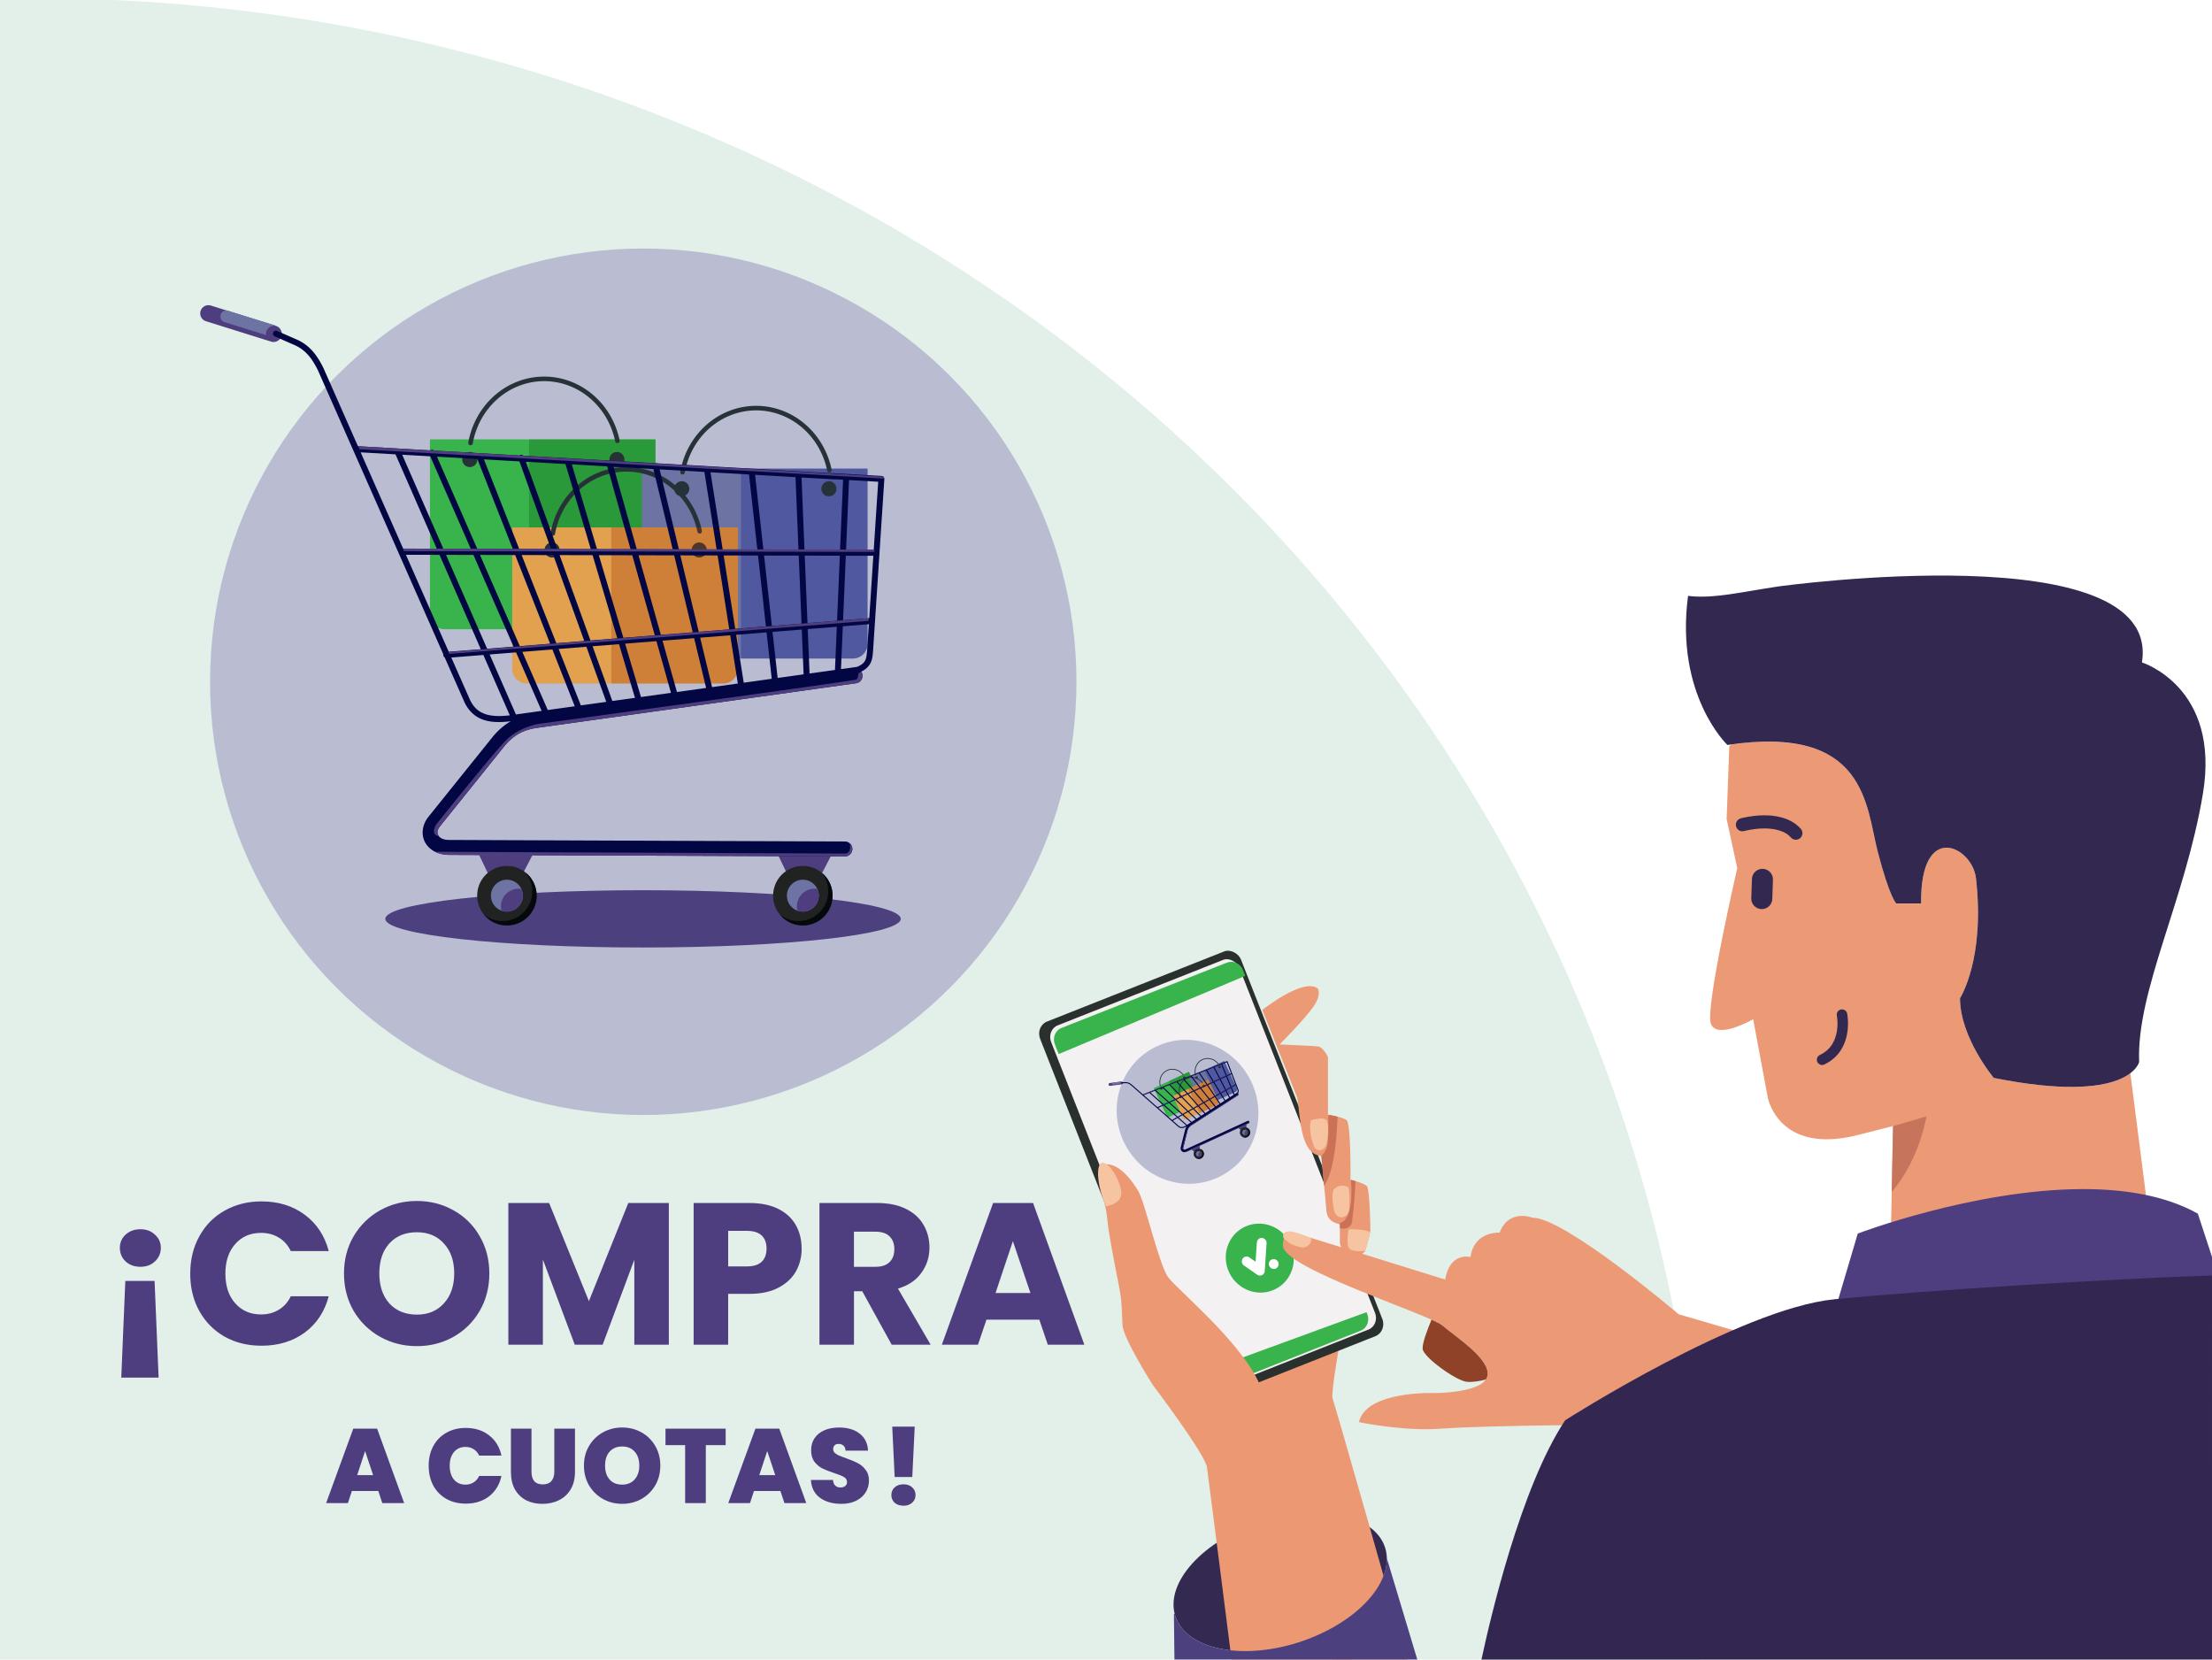 <?xml version="1.0" encoding="UTF-8" standalone="no"?>
<!-- Created with Inkscape (http://www.inkscape.org/) -->

<svg
   xmlns:dc="http://purl.org/dc/elements/1.1/"
   xmlns:cc="http://creativecommons.org/ns#"
   xmlns:rdf="http://www.w3.org/1999/02/22-rdf-syntax-ns#"
   xmlns:svg="http://www.w3.org/2000/svg"
   xmlns="http://www.w3.org/2000/svg"
   xmlns:sodipodi="http://sodipodi.sourceforge.net/DTD/sodipodi-0.dtd"
   xmlns:inkscape="http://www.inkscape.org/namespaces/inkscape"
   width="117.701mm"
   height="88.3mm"
   viewBox="0 0 117.701 88.3"
   version="1.1"
   id="svg3853"
   inkscape:version="0.92.5 (2060ec1f9f, 2020-04-08)"
   sodipodi:docname="lv-donde-comprar-movil.svg">
  <defs
     id="defs3847" />
  <sodipodi:namedview
     id="base"
     pagecolor="#ffffff"
     bordercolor="#666666"
     borderopacity="1.0"
     inkscape:pageopacity="0.0"
     inkscape:pageshadow="2"
     inkscape:zoom="1.979899"
     inkscape:cx="80.059652"
     inkscape:cy="76.26175"
     inkscape:document-units="mm"
     inkscape:current-layer="layer1"
     showgrid="false"
     showguides="true"
     inkscape:guide-bbox="true"
     fit-margin-top="0"
     fit-margin-left="0"
     fit-margin-right="0"
     fit-margin-bottom="0"
     inkscape:window-width="1600"
     inkscape:window-height="837"
     inkscape:window-x="-8"
     inkscape:window-y="-8"
     inkscape:window-maximized="1" />
  <g
     inkscape:label="Capa 1"
     inkscape:groupmode="layer"
     id="layer1"
     transform="translate(14.371,-94.147)">
    <rect
       x="-14.371"
       y="94.147"
       width="117.701"
       height="88.3"
       style="fill:#ffffff;fill-opacity:1;stroke-width:0.987;paint-order:markers stroke fill"
       id="rect3481" />
    <path
       style="fill:#e2f0e9;fill-opacity:1;stroke-width:1.026;paint-order:markers stroke fill"
       d="m -12.455,94.054 a 88.716,85.939 0 0 1 88.716,85.939 88.716,85.939 0 0 1 -0.09,2.453 h -90.542 V 94.147 a 88.716,85.939 0 0 1 1.915,-0.093 z"
       id="rect38822"
       inkscape:connector-curvature="0" />
    <circle
       style="opacity:1;fill:#babdd2;fill-opacity:1;stroke:none;stroke-width:0.15;stroke-linecap:round;stroke-linejoin:round;stroke-miterlimit:4;stroke-dasharray:none;stroke-dashoffset:0;stroke-opacity:1;paint-order:markers stroke fill"
       id="path39230"
       cx="19.856"
       cy="130.421"
       r="23.051" />
    <ellipse
       style="opacity:1;fill:#4c407f;fill-opacity:1;stroke:none;stroke-width:0.244;stroke-linecap:round;stroke-linejoin:round;stroke-miterlimit:4;stroke-dasharray:none;stroke-dashoffset:0;stroke-opacity:1;paint-order:markers stroke fill"
       id="ellipse38826"
       cx="19.845"
       cy="143.036"
       rx="13.713"
       ry="1.524" />
    <path
       inkscape:connector-curvature="0"
       id="path931"
       style="font-weight:800;font-size:5.618px;line-height:1.25;font-family:Poppins;letter-spacing:0px;word-spacing:0px;fill:#4f3e7f;fill-opacity:1;stroke-width:0.181"
       d="M 5.758,173.476 H 4.353 l -0.213,0.646 H 2.982 l 1.444,-3.961 h 1.27 l 1.438,3.961 H 5.971 Z m -0.275,-0.843 -0.427,-1.281 -0.421,1.281 z" />
    <path
       inkscape:connector-curvature="0"
       id="path933"
       style="font-weight:800;font-size:5.618px;line-height:1.25;font-family:Poppins;letter-spacing:0px;word-spacing:0px;fill:#4f3e7f;fill-opacity:1;stroke-width:0.181"
       d="m 8.439,172.133 q 0,-0.584 0.242,-1.039 0.247,-0.461 0.697,-0.714 0.449,-0.258 1.034,-0.258 0.742,0 1.247,0.399 0.506,0.393 0.652,1.073 h -1.185 q -0.107,-0.225 -0.298,-0.343 -0.185,-0.118 -0.433,-0.118 -0.382,0 -0.612,0.275 -0.225,0.27 -0.225,0.725 0,0.461 0.225,0.736 0.23,0.27 0.612,0.27 0.247,0 0.433,-0.118 0.191,-0.118 0.298,-0.343 h 1.185 q -0.146,0.68 -0.652,1.079 -0.506,0.393 -1.247,0.393 -0.584,0 -1.034,-0.253 Q 8.928,173.639 8.681,173.184 8.439,172.723 8.439,172.133 Z" />
    <path
       inkscape:connector-curvature="0"
       id="path935"
       style="font-weight:800;font-size:5.618px;line-height:1.25;font-family:Poppins;letter-spacing:0px;word-spacing:0px;fill:#4f3e7f;fill-opacity:1;stroke-width:0.181"
       d="m 13.91,170.161 v 2.298 q 0,0.32 0.146,0.494 0.152,0.174 0.455,0.174 0.303,0 0.455,-0.174 0.157,-0.18 0.157,-0.494 v -2.298 h 1.101 v 2.298 q 0,0.545 -0.23,0.933 -0.23,0.382 -0.629,0.579 -0.393,0.191 -0.876,0.191 -0.483,0 -0.865,-0.191 -0.376,-0.197 -0.596,-0.579 -0.213,-0.382 -0.213,-0.933 v -2.298 z" />
    <path
       inkscape:connector-curvature="0"
       id="path937"
       style="font-weight:800;font-size:5.618px;line-height:1.25;font-family:Poppins;letter-spacing:0px;word-spacing:0px;fill:#4f3e7f;fill-opacity:1;stroke-width:0.181"
       d="m 18.736,174.161 q -0.556,0 -1.023,-0.258 -0.466,-0.264 -0.742,-0.725 -0.27,-0.466 -0.27,-1.051 0,-0.584 0.27,-1.045 0.275,-0.466 0.742,-0.725 0.466,-0.258 1.023,-0.258 0.562,0 1.023,0.258 0.466,0.258 0.736,0.725 0.27,0.461 0.27,1.045 0,0.584 -0.27,1.051 -0.27,0.461 -0.736,0.725 -0.466,0.258 -1.023,0.258 z m 0,-1.023 q 0.421,0 0.663,-0.275 0.247,-0.275 0.247,-0.736 0,-0.472 -0.247,-0.742 -0.242,-0.275 -0.663,-0.275 -0.427,0 -0.669,0.275 -0.242,0.27 -0.242,0.742 0,0.466 0.242,0.742 0.242,0.27 0.669,0.27 z" />
    <path
       inkscape:connector-curvature="0"
       id="path939"
       style="font-weight:800;font-size:5.618px;line-height:1.25;font-family:Poppins;letter-spacing:0px;word-spacing:0px;fill:#4f3e7f;fill-opacity:1;stroke-width:0.181"
       d="m 24.242,170.161 v 0.876 h -1.056 v 3.084 H 22.085 v -3.084 h -1.045 v -0.876 z" />
    <path
       inkscape:connector-curvature="0"
       id="path941"
       style="font-weight:800;font-size:5.618px;line-height:1.25;font-family:Poppins;letter-spacing:0px;word-spacing:0px;fill:#4f3e7f;fill-opacity:1;stroke-width:0.181"
       d="m 27.155,173.476 h -1.405 l -0.213,0.646 H 24.38 l 1.444,-3.961 h 1.27 l 1.438,3.961 h -1.163 z m -0.275,-0.843 -0.427,-1.281 -0.421,1.281 z" />
    <path
       inkscape:connector-curvature="0"
       id="path943"
       style="font-weight:800;font-size:5.618px;line-height:1.25;font-family:Poppins;letter-spacing:0px;word-spacing:0px;fill:#4f3e7f;fill-opacity:1;stroke-width:0.181"
       d="m 30.391,174.161 q -0.691,0 -1.135,-0.326 -0.444,-0.331 -0.478,-0.944 h 1.174 q 0.017,0.208 0.124,0.303 0.107,0.096 0.275,0.096 0.152,0 0.247,-0.073 0.101,-0.079 0.101,-0.213 0,-0.174 -0.163,-0.27 -0.163,-0.096 -0.528,-0.213 -0.388,-0.129 -0.629,-0.247 -0.236,-0.124 -0.416,-0.354 -0.174,-0.236 -0.174,-0.612 0,-0.382 0.191,-0.652 0.191,-0.275 0.528,-0.416 0.337,-0.14 0.764,-0.14 0.691,0 1.101,0.326 0.416,0.32 0.444,0.905 h -1.197 q -0.006,-0.18 -0.112,-0.27 -0.101,-0.09 -0.264,-0.09 -0.124,0 -0.202,0.073 -0.079,0.073 -0.079,0.208 0,0.112 0.084,0.197 0.09,0.079 0.219,0.14 0.129,0.056 0.382,0.146 0.376,0.129 0.618,0.258 0.247,0.124 0.421,0.354 0.18,0.225 0.18,0.573 0,0.354 -0.18,0.635 -0.174,0.281 -0.511,0.444 -0.331,0.163 -0.787,0.163 z" />
    <path
       inkscape:connector-curvature="0"
       id="path949"
       style="font-weight:bold;font-size:10.741px;line-height:1.25;font-family:Poppins;letter-spacing:0px;word-spacing:0px;fill:#4f3e7f;fill-opacity:1;stroke-width:0.345"
       d="m -4.248,161.914 q 0,-1.117 0.483,-1.987 0.483,-0.881 1.343,-1.364 0.87,-0.494 1.966,-0.494 1.343,0 2.299,0.709 0.956,0.709 1.278,1.933 H 1.101 q -0.226,-0.473 -0.644,-0.72 -0.408,-0.247 -0.934,-0.247 -0.849,0 -1.375,0.591 -0.526,0.591 -0.526,1.579 0,0.988 0.526,1.579 0.526,0.591 1.375,0.591 0.526,0 0.934,-0.247 0.419,-0.247 0.644,-0.72 h 2.019 q -0.322,1.225 -1.278,1.933 -0.956,0.698 -2.299,0.698 -1.096,0 -1.966,-0.483 -0.859,-0.494 -1.343,-1.364 -0.483,-0.87 -0.483,-1.987 z" />
    <path
       inkscape:connector-curvature="0"
       id="path951"
       style="font-weight:bold;font-size:10.741px;line-height:1.25;font-family:Poppins;letter-spacing:0px;word-spacing:0px;fill:#4f3e7f;fill-opacity:1;stroke-width:0.345"
       d="m 7.811,165.77 q -1.063,0 -1.955,-0.494 -0.881,-0.494 -1.407,-1.375 -0.516,-0.892 -0.516,-1.998 0,-1.106 0.516,-1.987 0.526,-0.881 1.407,-1.375 0.892,-0.494 1.955,-0.494 1.063,0 1.944,0.494 0.892,0.494 1.396,1.375 0.516,0.881 0.516,1.987 0,1.106 -0.516,1.998 -0.516,0.881 -1.396,1.375 -0.881,0.494 -1.944,0.494 z m 0,-1.676 q 0.902,0 1.439,-0.602 0.548,-0.602 0.548,-1.59 0,-0.999 -0.548,-1.59 -0.537,-0.602 -1.439,-0.602 -0.913,0 -1.461,0.591 -0.537,0.591 -0.537,1.6 0,0.999 0.537,1.6 0.548,0.591 1.461,0.591 z" />
    <path
       inkscape:connector-curvature="0"
       id="path953"
       style="font-weight:bold;font-size:10.741px;line-height:1.25;font-family:Poppins;letter-spacing:0px;word-spacing:0px;fill:#4f3e7f;fill-opacity:1;stroke-width:0.345"
       d="m 21.218,158.155 v 7.54 h -1.837 v -4.522 l -1.686,4.522 h -1.482 l -1.697,-4.533 v 4.533 h -1.837 v -7.54 h 2.17 l 2.116,5.22 2.095,-5.22 z" />
    <path
       inkscape:connector-curvature="0"
       id="path955"
       style="font-weight:bold;font-size:10.741px;line-height:1.25;font-family:Poppins;letter-spacing:0px;word-spacing:0px;fill:#4f3e7f;fill-opacity:1;stroke-width:0.345"
       d="m 28.286,160.582 q 0,0.655 -0.301,1.203 -0.301,0.537 -0.924,0.87 -0.623,0.333 -1.547,0.333 h -1.139 v 2.707 h -1.837 v -7.54 h 2.975 q 0.902,0 1.525,0.311 0.623,0.311 0.934,0.859 0.311,0.548 0.311,1.257 z m -2.911,0.945 q 0.526,0 0.784,-0.247 0.258,-0.247 0.258,-0.698 0,-0.451 -0.258,-0.698 -0.258,-0.247 -0.784,-0.247 h -0.999 v 1.89 z" />
    <path
       inkscape:connector-curvature="0"
       id="path957"
       style="font-weight:bold;font-size:10.741px;line-height:1.25;font-family:Poppins;letter-spacing:0px;word-spacing:0px;fill:#4f3e7f;fill-opacity:1;stroke-width:0.345"
       d="m 33.077,165.695 -1.568,-2.846 h -0.44 v 2.846 h -1.837 v -7.54 h 3.083 q 0.892,0 1.515,0.311 0.634,0.311 0.945,0.859 0.311,0.537 0.311,1.203 0,0.752 -0.43,1.343 -0.419,0.591 -1.246,0.838 l 1.74,2.986 z m -2.009,-4.146 h 1.139 q 0.505,0 0.752,-0.247 0.258,-0.247 0.258,-0.698 0,-0.43 -0.258,-0.677 -0.247,-0.247 -0.752,-0.247 h -1.139 z" />
    <path
       inkscape:connector-curvature="0"
       id="path959"
       style="font-weight:bold;font-size:10.741px;line-height:1.25;font-family:Poppins;letter-spacing:0px;word-spacing:0px;fill:#4f3e7f;fill-opacity:1;stroke-width:0.345"
       d="m 40.932,164.363 h -2.814 l -0.451,1.332 h -1.923 l 2.728,-7.54 h 2.127 l 2.728,7.54 h -1.944 z m -0.473,-1.418 -0.934,-2.76 -0.924,2.76 z" />
    <g
       id="g38902"
       transform="matrix(0.608,0,0,0.608,-349.94,82.746)">
      <path
         style="opacity:1;fill:#39b44c;fill-opacity:1;stroke:none;stroke-width:1.161;stroke-linecap:round;stroke-linejoin:round;stroke-miterlimit:4;stroke-dasharray:none;stroke-dashoffset:0;stroke-opacity:1;paint-order:markers stroke fill"
         d="m 589.549,57.202 v 15.335 c 0,0.71 0.572,1.282 1.282,1.282 h 17.179 c 0.71,0 1.282,-0.572 1.282,-1.282 v -15.335 z"
         id="path38836"
         inkscape:connector-curvature="0"
         sodipodi:nodetypes="csssscc" />
      <path
         id="path38838"
         d="m 598.22,57.202 v 16.616 h 9.79 c 0.71,0 1.282,-0.572 1.282,-1.282 v -15.335 z"
         style="opacity:0.3;fill:#045b11;fill-opacity:1;stroke:none;stroke-width:1.161;stroke-linecap:round;stroke-linejoin:round;stroke-miterlimit:4;stroke-dasharray:none;stroke-dashoffset:0;stroke-opacity:1;paint-order:markers stroke fill"
         inkscape:connector-curvature="0"
         sodipodi:nodetypes="ccsscc" />
      <path
         sodipodi:nodetypes="csssscc"
         inkscape:connector-curvature="0"
         id="path38840"
         d="m 608.102,59.761 v 15.335 c 0,0.71 0.572,1.282 1.282,1.282 h 17.179 c 0.71,0 1.282,-0.572 1.282,-1.282 v -15.335 z"
         style="opacity:1;fill:#6d73a3;fill-opacity:1;stroke:none;stroke-width:1.161;stroke-linecap:round;stroke-linejoin:round;stroke-miterlimit:4;stroke-dasharray:none;stroke-dashoffset:0;stroke-opacity:1;paint-order:markers stroke fill" />
      <ellipse
         ry="0.662"
         rx="0.66"
         cy="58.966"
         cx="593.036"
         id="ellipse38842"
         style="opacity:1;fill:#263238;fill-opacity:1;stroke:none;stroke-width:1.268;stroke-linecap:round;stroke-linejoin:round;stroke-miterlimit:4;stroke-dasharray:none;stroke-dashoffset:0;stroke-opacity:1;paint-order:markers stroke fill" />
      <ellipse
         style="opacity:1;fill:#263238;fill-opacity:1;stroke:none;stroke-width:1.268;stroke-linecap:round;stroke-linejoin:round;stroke-miterlimit:4;stroke-dasharray:none;stroke-dashoffset:0;stroke-opacity:1;paint-order:markers stroke fill"
         id="ellipse38844"
         cx="605.914"
         cy="58.966"
         rx="0.66"
         ry="0.662" />
      <path
         d="m 593.102,57.515 a 6.558,6.877 0 0 1 6.353,-5.608 6.558,6.877 0 0 1 6.5,5.419"
         sodipodi:open="true"
         sodipodi:end="6.069672"
         sodipodi:start="3.3271285"
         sodipodi:ry="6.8774257"
         sodipodi:rx="6.5575442"
         sodipodi:cy="58.783871"
         sodipodi:cx="599.54669"
         sodipodi:type="arc"
         id="path38846"
         style="opacity:1;fill:none;fill-opacity:1;stroke:#263238;stroke-width:0.399;stroke-linecap:round;stroke-linejoin:round;stroke-miterlimit:4;stroke-dasharray:none;stroke-dashoffset:0;stroke-opacity:1;paint-order:markers stroke fill" />
      <path
         sodipodi:nodetypes="ccsscc"
         inkscape:connector-curvature="0"
         style="opacity:0.409;fill:#253299;fill-opacity:1;stroke:none;stroke-width:1.161;stroke-linecap:round;stroke-linejoin:round;stroke-miterlimit:4;stroke-dasharray:none;stroke-dashoffset:0;stroke-opacity:1;paint-order:markers stroke fill"
         d="m 616.773,59.761 v 16.616 h 9.79 c 0.71,0 1.282,-0.572 1.282,-1.282 v -15.335 z"
         id="path38848" />
      <path
         sodipodi:nodetypes="csssscc"
         inkscape:connector-curvature="0"
         id="path38850"
         d="m 596.75,64.907 v 12.379 c 0,0.71 0.572,1.282 1.282,1.282 h 17.179 c 0.71,0 1.282,-0.572 1.282,-1.282 v -12.379 z"
         style="opacity:1;fill:#e2a14f;fill-opacity:1;stroke:none;stroke-width:1.161;stroke-linecap:round;stroke-linejoin:round;stroke-miterlimit:4;stroke-dasharray:none;stroke-dashoffset:0;stroke-opacity:1;paint-order:markers stroke fill" />
      <ellipse
         style="opacity:1;fill:#263238;fill-opacity:1;stroke:none;stroke-width:1.268;stroke-linecap:round;stroke-linejoin:round;stroke-miterlimit:4;stroke-dasharray:none;stroke-dashoffset:0;stroke-opacity:1;paint-order:markers stroke fill"
         id="ellipse38852"
         cx="611.589"
         cy="61.525"
         rx="0.66"
         ry="0.662" />
      <ellipse
         ry="0.662"
         rx="0.66"
         cy="61.525"
         cx="624.467"
         id="ellipse38854"
         style="opacity:1;fill:#263238;fill-opacity:1;stroke:none;stroke-width:1.268;stroke-linecap:round;stroke-linejoin:round;stroke-miterlimit:4;stroke-dasharray:none;stroke-dashoffset:0;stroke-opacity:1;paint-order:markers stroke fill" />
      <path
         style="opacity:1;fill:none;fill-opacity:1;stroke:#263238;stroke-width:0.399;stroke-linecap:round;stroke-linejoin:round;stroke-miterlimit:4;stroke-dasharray:none;stroke-dashoffset:0;stroke-opacity:1;paint-order:markers stroke fill"
         id="path38856"
         sodipodi:type="arc"
         sodipodi:cx="618.09979"
         sodipodi:cy="61.342922"
         sodipodi:rx="6.5575442"
         sodipodi:ry="6.8774257"
         sodipodi:start="3.3271285"
         sodipodi:end="6.069672"
         sodipodi:open="true"
         d="m 611.655,60.074 a 6.558,6.877 0 0 1 6.353,-5.608 6.558,6.877 0 0 1 6.5,5.419" />
      <ellipse
         style="opacity:1;fill:#263238;fill-opacity:1;stroke:none;stroke-width:1.268;stroke-linecap:round;stroke-linejoin:round;stroke-miterlimit:4;stroke-dasharray:none;stroke-dashoffset:0;stroke-opacity:1;paint-order:markers stroke fill"
         id="ellipse38858"
         cx="600.237"
         cy="66.882"
         rx="0.66"
         ry="0.662" />
      <ellipse
         ry="0.662"
         rx="0.66"
         cy="66.882"
         cx="613.114"
         id="ellipse38860"
         style="opacity:1;fill:#263238;fill-opacity:1;stroke:none;stroke-width:1.268;stroke-linecap:round;stroke-linejoin:round;stroke-miterlimit:4;stroke-dasharray:none;stroke-dashoffset:0;stroke-opacity:1;paint-order:markers stroke fill" />
      <path
         style="opacity:1;fill:none;fill-opacity:1;stroke:#263238;stroke-width:0.399;stroke-linecap:round;stroke-linejoin:round;stroke-miterlimit:4;stroke-dasharray:none;stroke-dashoffset:0;stroke-opacity:1;paint-order:markers stroke fill"
         id="path38862"
         sodipodi:type="arc"
         sodipodi:cx="606.74707"
         sodipodi:cy="66.700508"
         sodipodi:rx="6.5575442"
         sodipodi:ry="6.8774257"
         sodipodi:start="3.3271285"
         sodipodi:end="6.069672"
         sodipodi:open="true"
         d="m 600.302,65.432 a 6.558,6.877 0 0 1 6.353,-5.608 6.558,6.877 0 0 1 6.5,5.419" />
      <path
         style="opacity:0.329;fill:#a63e0c;fill-opacity:1;stroke:none;stroke-width:1.161;stroke-linecap:round;stroke-linejoin:round;stroke-miterlimit:4;stroke-dasharray:none;stroke-dashoffset:0;stroke-opacity:1;paint-order:markers stroke fill"
         d="m 605.42,64.907 v 13.661 h 9.79 c 0.71,0 1.282,-0.572 1.282,-1.282 v -12.379 z"
         id="path38864"
         inkscape:connector-curvature="0" />
      <path
         id="path38866"
         d="m 620.015,93.573 1.444,3.008 c 0.547,1.111 1.314,0.76 1.651,0.032 l 1.57,-3.022 z"
         style="fill:#4f3e7f;fill-opacity:1;stroke:none;stroke-width:0.131px;stroke-linecap:butt;stroke-linejoin:miter;stroke-opacity:1"
         inkscape:connector-curvature="0" />
      <path
         inkscape:connector-curvature="0"
         style="fill:#4f3e7f;fill-opacity:1;stroke:none;stroke-width:0.131px;stroke-linecap:butt;stroke-linejoin:miter;stroke-opacity:1"
         d="m 593.854,93.573 1.444,3.008 c 0.547,1.111 1.314,0.76 1.651,0.032 l 1.57,-3.022 z"
         id="path38868" />
      <circle
         style="opacity:1;fill:#212222;fill-opacity:1;stroke:none;stroke-width:0.613;stroke-linecap:round;stroke-linejoin:round;stroke-miterlimit:4;stroke-dasharray:none;stroke-dashoffset:0;stroke-opacity:1;paint-order:markers stroke fill"
         id="circle38870"
         cx="596.285"
         cy="97.132"
         r="2.603" />
      <circle
         cy="97.132"
         cx="596.285"
         id="circle38872"
         style="opacity:1;fill:#6d73a3;fill-opacity:1;stroke:none;stroke-width:0.329;stroke-linecap:round;stroke-linejoin:round;stroke-miterlimit:4;stroke-dasharray:none;stroke-dashoffset:0;stroke-opacity:1;paint-order:markers stroke fill"
         r="1.397" />
      <path
         style="color:#000000;font-style:normal;font-variant:normal;font-weight:normal;font-stretch:normal;font-size:medium;line-height:normal;font-family:sans-serif;font-variant-ligatures:normal;font-variant-position:normal;font-variant-caps:normal;font-variant-numeric:normal;font-variant-alternates:normal;font-feature-settings:normal;text-indent:0;text-align:start;text-decoration:none;text-decoration-line:none;text-decoration-style:solid;text-decoration-color:#000000;letter-spacing:normal;word-spacing:normal;text-transform:none;writing-mode:lr-tb;direction:ltr;text-orientation:mixed;dominant-baseline:auto;baseline-shift:baseline;text-anchor:start;white-space:normal;shape-padding:0;clip-rule:nonzero;display:inline;overflow:visible;visibility:visible;opacity:1;isolation:auto;mix-blend-mode:normal;color-interpolation:sRGB;color-interpolation-filters:linearRGB;solid-color:#000000;solid-opacity:1;vector-effect:none;fill:#4f3e7f;fill-opacity:1;fill-rule:nonzero;stroke:none;stroke-width:1.439;stroke-linecap:round;stroke-linejoin:miter;stroke-miterlimit:4;stroke-dasharray:none;stroke-dashoffset:0;stroke-opacity:1;color-rendering:auto;image-rendering:auto;shape-rendering:auto;text-rendering:auto;enable-background:accumulate"
         d="m 570.181,45.459 a 0.719,0.719 0 0 0 -0.218,1.409 l 5.685,1.779 a 0.719,0.719 0 1 0 0.43,-1.373 l -5.685,-1.779 a 0.719,0.719 0 0 0 -0.211,-0.036 z"
         id="path38874"
         inkscape:connector-curvature="0" />
      <path
         inkscape:connector-curvature="0"
         style="color:#000000;font-style:normal;font-variant:normal;font-weight:normal;font-stretch:normal;font-size:medium;line-height:normal;font-family:sans-serif;font-variant-ligatures:normal;font-variant-position:normal;font-variant-caps:normal;font-variant-numeric:normal;font-variant-alternates:normal;font-feature-settings:normal;text-indent:0;text-align:start;text-decoration:none;text-decoration-line:none;text-decoration-style:solid;text-decoration-color:#000000;letter-spacing:normal;word-spacing:normal;text-transform:none;writing-mode:lr-tb;direction:ltr;text-orientation:mixed;dominant-baseline:auto;baseline-shift:baseline;text-anchor:start;white-space:normal;shape-padding:0;clip-rule:nonzero;display:inline;overflow:visible;visibility:visible;opacity:1;isolation:auto;mix-blend-mode:normal;color-interpolation:sRGB;color-interpolation-filters:linearRGB;solid-color:#000000;solid-opacity:1;vector-effect:none;fill:#020642;fill-opacity:1;fill-rule:nonzero;stroke:none;stroke-width:1.308;stroke-linecap:round;stroke-linejoin:round;stroke-miterlimit:4;stroke-dasharray:none;stroke-dashoffset:0;stroke-opacity:1;color-rendering:auto;image-rendering:auto;shape-rendering:auto;text-rendering:auto;enable-background:accumulate"
         d="m 576.08,47.688 a 0.262,0.262 0 0 0 -0.026,5.5e-4 0.262,0.262 0 0 0 -0.083,0.502 l 1.836,0.806 c 0.974,0.473 1.492,1.261 1.943,2.168 1.2e-4,2.5e-4 -1.3e-4,7.5e-4 0,10e-4 l 10.974,24.853 a 0.262,0.262 0 0 0 0.119,0.27 l 1.642,3.719 c 0.377,0.917 0.982,1.459 1.693,1.716 0.711,0.257 1.508,0.247 2.324,0.159 a 0.262,0.262 0 0 0 0.009,-0.001 l 0.118,-0.016 c -0.526,0.306 -1.037,0.719 -1.512,1.276 a 0.654,0.654 0 0 0 -0.013,0.015 l -5.704,7.096 a 0.654,0.654 0 0 0 -0.006,0.008 c -0.52,0.666 -0.631,1.529 -0.272,2.199 0.359,0.67 1.124,1.081 2.028,1.104 a 0.654,0.654 0 0 0 0.015,0 l 34.671,0.134 a 0.654,0.654 0 1 0 0.006,-1.307 l -34.659,-0.135 c -0.549,-0.014 -0.806,-0.222 -0.909,-0.413 -0.103,-0.192 -0.116,-0.434 0.15,-0.775 0,-3.9e-4 0,-5.4e-4 10e-4,-0.001 l 5.688,-7.076 c 0.865,-1.013 1.725,-1.368 2.701,-1.528 l 28.024,-3.919 a 0.654,0.654 0 0 0 0.454,-1.019 c 0.443,-0.213 0.709,-0.502 0.847,-0.815 0.159,-0.359 0.163,-0.719 0.193,-1.03 a 0.262,0.262 0 0 0 10e-4,-0.008 l 0.984,-14.99 a 0.262,0.262 0 0 0 -0.246,-0.279 l -4.446,-0.254 a 0.262,0.262 0 0 0 -0.076,0.006 l -15.148,-0.864 a 0.262,0.262 0 0 0 -0.105,-0.016 0.262,0.262 0 0 0 -0.051,0.008 v 0 l -3.91,-0.223 a 0.262,0.262 0 0 0 -0.065,-0.009 0.262,0.262 0 0 0 -0.043,0.003 l -7.508,-0.428 a 0.262,0.262 0 0 0 -0.193,-0.069 0.262,0.262 0 0 0 -0.138,0.05 l -7.48,-0.426 a 0.262,0.262 0 0 0 -0.187,-0.072 0.262,0.262 0 0 0 -0.15,0.053 l -6.321,-0.36 -3.026,-6.854 a 0.262,0.262 0 0 0 -0.006,-0.011 c -0.47,-0.944 -1.067,-1.867 -2.186,-2.409 a 0.262,0.262 0 0 0 -0.009,-0.005 l -1.841,-0.808 a 0.262,0.262 0 0 0 -0.101,-0.024 z m 7.407,10.649 3.048,0.174 3.622,8.274 -2.943,-0.006 z m 3.634,0.207 2.46,0.14 3.544,8.106 -2.397,-0.005 z m 3.045,0.174 3.532,0.201 3.104,7.879 -3.106,-0.007 z m 4.109,0.234 3.103,0.177 2.774,7.677 -2.785,-0.006 z m 3.671,0.209 3.466,0.197 2.216,7.455 -2.918,-0.006 z m 4.021,0.229 3.102,0.177 2.04,7.254 -2.935,-0.006 z m 3.654,0.208 3.484,0.199 1.693,7.031 -3.145,-0.007 z m 4.03,0.23 3.919,0.223 1.071,6.785 -3.304,-0.007 z m 4.453,0.254 3.37,0.192 0.73,6.57 -3.034,-0.007 z m 3.901,0.222 3.539,0.202 0.26,6.346 -3.072,-0.007 z m 4.065,0.232 2.835,0.162 a 0.262,0.262 0 0 0 0.077,-0.006 l 0.723,0.041 -0.261,6.127 -3.116,-0.007 z m 4.157,0.227 2.553,0.146 -0.391,5.958 -2.421,-0.005 z m -38.78,6.538 2.941,0.006 3.614,8.256 -2.808,0.224 z m 3.513,0.008 2.397,0.005 3.507,8.021 -2.31,0.184 z m 2.968,0.006 3.083,0.007 3.056,7.758 -2.651,0.212 z m 3.647,0.008 2.768,0.006 2.714,7.512 -2.445,0.195 z m 3.325,0.007 2.885,0.006 2.162,7.274 -2.348,0.187 z m 3.431,0.007 2.927,0.006 1.97,7.004 -2.748,0.219 z m 3.471,0.007 3.124,0.007 1.621,6.731 -2.788,0.223 z m 3.663,0.008 3.26,0.007 1.021,6.468 -2.671,0.213 z m 3.79,0.008 3.009,0.006 0.689,6.204 -2.684,0.214 z m 3.536,0.008 3.036,0.006 0.243,5.948 -2.594,0.207 z m 3.56,0.008 3.072,0.007 -0.242,5.692 -2.588,0.206 z m 3.595,0.008 2.409,0.005 -0.358,5.46 -2.291,0.183 z m 2.016,5.993 -0.148,2.258 c -0.032,0.332 -0.046,0.627 -0.15,0.861 -0.103,0.234 -0.291,0.437 -0.752,0.618 l -1.389,0.194 0.16,-3.749 z m -2.804,0.224 -0.161,3.78 -2.224,0.31 -0.159,-3.887 z m -3.067,0.245 0.16,3.918 -2.271,0.317 -0.448,-4.031 z m -3.08,0.246 0.451,4.062 -2.45,0.342 -0.662,-4.191 z m -3.183,0.254 0.667,4.222 -2.253,0.314 -1.042,-4.326 z m -3.157,0.252 1.049,4.356 -2.553,0.356 -1.263,-4.492 z m -3.299,0.263 1.272,4.522 -2.624,0.366 -1.388,-4.669 z m -3.274,0.261 1.397,4.7 -1.981,0.276 -1.731,-4.791 z m -2.857,0.228 1.742,4.822 -2.225,0.31 -1.945,-4.939 z m -2.974,0.237 1.957,4.97 -2.362,0.329 -2.225,-5.089 z m -3.181,0.254 2.239,5.12 -2.251,0.314 a 0.262,0.262 0 0 0 -0.006,-0.015 l -2.291,-5.234 z m -2.861,0.228 2.312,5.28 -0.088,0.012 c 0,4e-5 0,-4e-5 -10e-4,0 -0.781,0.084 -1.502,0.08 -2.089,-0.132 -0.587,-0.212 -1.056,-0.615 -1.388,-1.423 a 0.262,0.262 0 0 0 -0.003,-0.006 l -1.549,-3.508 z"
         id="path38876" />
      <path
         inkscape:connector-curvature="0"
         style="fill:#4f3e7f;fill-opacity:1;stroke:none;stroke-width:0.131px;stroke-linecap:butt;stroke-linejoin:miter;stroke-opacity:1"
         d="m 627.314,77.559 c -0.083,0.008 -0.179,0.032 -0.226,0.095 -0.095,0.127 -0.036,0.456 -0.238,0.569 -0.202,0.112 -27.846,3.885 -27.846,3.885 0,0 -1.662,0.269 -2.829,1.46 -1.168,1.19 -6.063,7.321 -6.063,7.321 0,0 -0.603,0.886 0.226,1.046 -0.025,-0.03 -0.047,-0.061 -0.063,-0.092 -0.103,-0.192 -0.116,-0.434 0.15,-0.775 0,-3.9e-4 0,-5.4e-4 10e-4,-10e-4 l 5.688,-7.076 c 0.865,-1.013 1.725,-1.368 2.701,-1.528 l 28.024,-3.919 a 0.654,0.654 0 0 0 0.477,-0.984 c 0,3e-5 0,-2e-5 -10e-4,0 z"
         id="path38878" />
      <path
         inkscape:connector-curvature="0"
         style="fill:#4f3e7f;fill-opacity:1;stroke:none;stroke-width:0.131px;stroke-linecap:butt;stroke-linejoin:miter;stroke-opacity:1"
         d="m 626.298,92.558 c 0.148,0.888 -0.392,0.89 -0.392,0.89 l -35.901,-0.157 c 0.334,0.166 0.724,0.262 1.145,0.272 a 0.654,0.654 0 0 0 0.015,0 l 34.671,0.134 a 0.654,0.654 0 0 0 0.462,-1.139 z"
         id="path38880" />
      <path
         inkscape:connector-curvature="0"
         style="fill:#4f3e7f;fill-opacity:1;stroke:none;stroke-width:0.131px;stroke-linecap:butt;stroke-linejoin:miter;stroke-opacity:1"
         d="m 583.283,57.801 0.09,0.266 45.899,2.561 a 0.262,0.262 0 0 0 -0.232,-0.178 z"
         id="path38882" />
      <path
         inkscape:connector-curvature="0"
         style="fill:#4f3e7f;fill-opacity:1;stroke:none;stroke-width:0.131px;stroke-linecap:butt;stroke-linejoin:miter;stroke-opacity:1"
         d="m 587.215,66.756 0.052,0.228 41.186,0.063 -0.011,-0.198 z"
         id="path38884" />
      <path
         inkscape:connector-curvature="0"
         style="fill:#4f3e7f;fill-opacity:1;stroke:none;stroke-width:0.131px;stroke-linecap:butt;stroke-linejoin:miter;stroke-opacity:1"
         d="m 627.945,72.854 -36.687,2.952 a 0.262,0.262 0 0 0 -0.074,0.015 l 0.05,0.156 36.711,-2.896 z"
         id="path38886" />
      <path
         inkscape:connector-curvature="0"
         style="opacity:1;fill:#05090b;fill-opacity:1;stroke:none;stroke-width:0.613;stroke-linecap:round;stroke-linejoin:round;stroke-miterlimit:4;stroke-dasharray:none;stroke-dashoffset:0;stroke-opacity:1;paint-order:markers stroke fill"
         d="m 597.926,95.113 a 2.603,2.603 0 0 1 0.58,1.637 2.603,2.603 0 0 1 -2.603,2.604 2.603,2.603 0 0 1 -1.642,-0.586 2.603,2.603 0 0 0 2.024,0.967 2.603,2.603 0 0 0 2.604,-2.604 2.603,2.603 0 0 0 -0.962,-2.019 z"
         id="path38888" />
      <path
         inkscape:connector-curvature="0"
         style="opacity:1;fill:#4f3e7f;fill-opacity:1;stroke:none;stroke-width:0.366;stroke-linecap:round;stroke-linejoin:round;stroke-miterlimit:4;stroke-dasharray:none;stroke-dashoffset:0;stroke-opacity:1;paint-order:markers stroke fill"
         d="m 597.318,96.521 a 1.554,1.554 0 0 0 -1.554,1.554 1.554,1.554 0 0 0 0.046,0.369 1.397,1.397 0 0 0 0.475,0.085 1.397,1.397 0 0 0 1.397,-1.397 1.397,1.397 0 0 0 -0.133,-0.591 1.554,1.554 0 0 0 -0.23,-0.019 z"
         id="path38890" />
      <circle
         r="2.603"
         cy="97.132"
         cx="622.184"
         id="circle38892"
         style="opacity:1;fill:#212222;fill-opacity:1;stroke:none;stroke-width:0.613;stroke-linecap:round;stroke-linejoin:round;stroke-miterlimit:4;stroke-dasharray:none;stroke-dashoffset:0;stroke-opacity:1;paint-order:markers stroke fill" />
      <circle
         r="1.397"
         style="opacity:1;fill:#6d73a3;fill-opacity:1;stroke:none;stroke-width:0.329;stroke-linecap:round;stroke-linejoin:round;stroke-miterlimit:4;stroke-dasharray:none;stroke-dashoffset:0;stroke-opacity:1;paint-order:markers stroke fill"
         id="circle38894"
         cx="622.184"
         cy="97.132" />
      <path
         id="path38896"
         d="m 623.825,95.113 a 2.603,2.603 0 0 1 0.58,1.637 2.603,2.603 0 0 1 -2.603,2.604 2.603,2.603 0 0 1 -1.642,-0.586 2.603,2.603 0 0 0 2.024,0.967 2.603,2.603 0 0 0 2.604,-2.604 2.603,2.603 0 0 0 -0.962,-2.019 z"
         style="opacity:1;fill:#05090b;fill-opacity:1;stroke:none;stroke-width:0.613;stroke-linecap:round;stroke-linejoin:round;stroke-miterlimit:4;stroke-dasharray:none;stroke-dashoffset:0;stroke-opacity:1;paint-order:markers stroke fill"
         inkscape:connector-curvature="0" />
      <path
         id="path38898"
         d="m 623.217,96.521 a 1.554,1.554 0 0 0 -1.554,1.554 1.554,1.554 0 0 0 0.046,0.369 1.397,1.397 0 0 0 0.475,0.085 1.397,1.397 0 0 0 1.397,-1.397 1.397,1.397 0 0 0 -0.133,-0.591 1.554,1.554 0 0 0 -0.23,-0.019 z"
         style="opacity:1;fill:#4f3e7f;fill-opacity:1;stroke:none;stroke-width:0.366;stroke-linecap:round;stroke-linejoin:round;stroke-miterlimit:4;stroke-dasharray:none;stroke-dashoffset:0;stroke-opacity:1;paint-order:markers stroke fill"
         inkscape:connector-curvature="0" />
      <path
         inkscape:connector-curvature="0"
         style="color:#000000;font-style:normal;font-variant:normal;font-weight:normal;font-stretch:normal;font-size:medium;line-height:normal;font-family:sans-serif;font-variant-ligatures:normal;font-variant-position:normal;font-variant-caps:normal;font-variant-numeric:normal;font-variant-alternates:normal;font-feature-settings:normal;text-indent:0;text-align:start;text-decoration:none;text-decoration-line:none;text-decoration-style:solid;text-decoration-color:#000000;letter-spacing:normal;word-spacing:normal;text-transform:none;writing-mode:lr-tb;direction:ltr;text-orientation:mixed;dominant-baseline:auto;baseline-shift:baseline;text-anchor:start;white-space:normal;shape-padding:0;clip-rule:nonzero;display:inline;overflow:visible;visibility:visible;opacity:1;isolation:auto;mix-blend-mode:normal;color-interpolation:sRGB;color-interpolation-filters:linearRGB;solid-color:#000000;solid-opacity:1;vector-effect:none;fill:#6d73a3;fill-opacity:1;fill-rule:nonzero;stroke:none;stroke-width:1.042;stroke-linecap:round;stroke-linejoin:miter;stroke-miterlimit:4;stroke-dasharray:none;stroke-dashoffset:0;stroke-opacity:1;color-rendering:auto;image-rendering:auto;shape-rendering:auto;text-rendering:auto;enable-background:accumulate"
         d="m 571.743,45.92 a 0.521,0.521 0 0 0 -0.158,1.02 l 3.62,1.133 a 0.722,0.722 0 0 1 -0.007,-0.094 0.722,0.722 0 0 1 0.722,-0.722 0.722,0.722 0 0 1 0.228,0.038 0.521,0.521 0 0 0 -0.134,-0.061 l -4.118,-1.288 a 0.521,0.521 0 0 0 -0.153,-0.026 z"
         id="path38900" />
    </g>
    <ellipse
       style="opacity:1;fill:#332951;fill-opacity:1;stroke:none;stroke-width:0.605;stroke-linecap:round;stroke-linejoin:round;stroke-miterlimit:4;stroke-dasharray:none;stroke-dashoffset:0;stroke-opacity:1;paint-order:markers stroke fill"
       id="ellipse38904"
       cx="-4.62"
       cy="186.178"
       rx="5.871"
       ry="3.365"
       transform="rotate(-18.196)" />
    <path
       inkscape:connector-curvature="0"
       style="fill:#ec9973;fill-opacity:1;stroke:none;stroke-width:0.279px;stroke-linecap:butt;stroke-linejoin:miter;stroke-opacity:1"
       d="m 56.838,164.524 -5.24,2.744 4.92,15.178 h 3.995 c -0.465,-1.642 -3.881,-13.694 -3.975,-13.88 -0.1,-0.2 0.3,-2.495 0.3,-2.495 z"
       id="path38906" />
    <g
       id="g38916"
       transform="matrix(0.95,-0.376,0.4,1.017,-650.221,344.733)">
      <rect
         ry="0.661"
         y="65.923"
         x="699.54"
         height="20.127"
         width="11.245"
         id="rect38908"
         style="opacity:1;fill:#2a302d;fill-opacity:1;stroke:none;stroke-width:0.529;stroke-linecap:round;stroke-linejoin:round;stroke-miterlimit:4;stroke-dasharray:none;stroke-dashoffset:0;stroke-opacity:1;paint-order:markers stroke fill" />
      <rect
         style="opacity:1;fill:#f4f1f2;fill-opacity:1;stroke:none;stroke-width:0.502;stroke-linecap:round;stroke-linejoin:round;stroke-miterlimit:4;stroke-dasharray:none;stroke-dashoffset:0;stroke-opacity:1;paint-order:markers stroke fill"
         id="rect38910"
         width="10.536"
         height="19.339"
         x="700.012"
         y="66.287"
         ry="0.636" />
      <path
         inkscape:connector-curvature="0"
         style="opacity:1;fill:#39b44c;fill-opacity:1;stroke:none;stroke-width:1.949;stroke-linecap:round;stroke-linejoin:round;stroke-miterlimit:4;stroke-dasharray:none;stroke-dashoffset:0;stroke-opacity:1;paint-order:markers stroke fill"
         d="m 486.277,87.795 c -0.313,-0.015 -0.63,0.035 -0.938,0.156 l -32.355,12.801 c -1.23,0.486 -1.802,1.935 -1.285,3.25 l 0.727,1.848 36.496,-15.313 -0.43,-1.092 c -0.388,-0.986 -1.276,-1.606 -2.215,-1.65 z"
         transform="matrix(0.248,0.092,-0.097,0.232,598.214,1.423)"
         id="path38912" />
      <path
         style="opacity:1;fill:#39b44c;fill-opacity:1;stroke:none;stroke-width:1.898;stroke-linecap:round;stroke-linejoin:round;stroke-miterlimit:4;stroke-dasharray:none;stroke-dashoffset:0;stroke-opacity:1;paint-order:markers stroke fill"
         d="m 919.809,214.633 -36.213,13.213 0.52,1.318 c 0.504,1.281 1.873,1.931 3.07,1.457 l 31.51,-12.467 c 1.197,-0.474 1.756,-1.887 1.252,-3.168 z"
         transform="matrix(0.254,0.094,-0.1,0.238,497.982,-52.74)"
         id="path38914"
         inkscape:connector-curvature="0" />
    </g>
    <g
       id="g38926"
       transform="matrix(0.251,-0.042,0.042,0.256,-110.722,167.208)">
      <g
         id="g38924"
         transform="matrix(0.552,-0.155,0.166,0.556,272.276,135.769)">
        <path
           d="m 625.545,78.716 c 0,6.792 5.506,12.298 12.298,12.298 6.792,0 12.298,-5.506 12.298,-12.298 0,-6.792 -5.506,-12.298 -12.298,-12.298 -6.792,0 -12.298,5.506 -12.298,12.298"
           style="fill:#39b44c;fill-opacity:1;fill-rule:nonzero;stroke:none;stroke-width:0.919"
           id="path38918"
           inkscape:connector-curvature="0" />
        <path
           d="m 641.764,72.61 c -0.842,-0.486 -1.92,-0.197 -2.406,0.645 l -3.461,5.971 -1.344,-2.304 c -0.01,-0.014 -0.019,-0.029 -0.028,-0.043 -0.017,-0.029 -0.035,-0.058 -0.055,-0.085 -0.017,-0.024 -0.034,-0.046 -0.051,-0.068 -0.017,-0.021 -0.034,-0.044 -0.052,-0.065 -0.021,-0.024 -0.042,-0.048 -0.064,-0.071 -0.017,-0.017 -0.034,-0.035 -0.051,-0.052 -0.024,-0.024 -0.049,-0.045 -0.074,-0.067 -0.019,-0.017 -0.036,-0.031 -0.055,-0.046 -0.025,-0.019 -0.05,-0.038 -0.076,-0.057 -0.021,-0.017 -0.044,-0.03 -0.066,-0.045 -0.024,-0.014 -0.048,-0.03 -0.072,-0.044 -0.026,-0.014 -0.053,-0.03 -0.081,-0.044 -0.021,-0.012 -0.043,-0.021 -0.064,-0.031 -0.031,-0.014 -0.063,-0.028 -0.095,-0.041 -0.019,-0.007 -0.039,-0.014 -0.06,-0.021 -0.034,-0.012 -0.068,-0.024 -0.103,-0.033 -0.021,-0.007 -0.041,-0.012 -0.062,-0.017 -0.034,-0.007 -0.068,-0.017 -0.102,-0.021 -0.025,-0.005 -0.049,-0.007 -0.074,-0.012 -0.031,-0.005 -0.062,-0.009 -0.093,-0.012 -0.03,-0.002 -0.061,-0.005 -0.091,-0.005 -0.019,-3.57e-4 -0.039,-0.002 -0.058,-0.002 -0.007,0 -0.014,0.001 -0.024,0.001 -0.032,6.89e-4 -0.064,0.002 -0.097,0.005 -0.027,0.002 -0.053,0.002 -0.08,0.007 -0.028,0.002 -0.055,0.007 -0.083,0.012 -0.031,0.005 -0.062,0.009 -0.092,0.017 -0.021,0.005 -0.04,0.009 -0.061,0.017 -0.037,0.009 -0.074,0.019 -0.11,0.031 -0.014,0.005 -0.028,0.009 -0.042,0.014 -0.042,0.014 -0.084,0.031 -0.125,0.049 -0.01,0.005 -0.021,0.009 -0.031,0.014 -0.043,0.019 -0.086,0.041 -0.127,0.065 -0.003,0.002 -0.007,0.002 -0.01,0.005 -0.01,0.005 -0.017,0.012 -0.024,0.017 -0.038,0.024 -0.075,0.046 -0.111,0.072 -0.017,0.012 -0.031,0.024 -0.047,0.035 -0.03,0.021 -0.058,0.045 -0.086,0.069 -0.019,0.017 -0.036,0.033 -0.054,0.05 -0.024,0.021 -0.046,0.044 -0.068,0.067 -0.019,0.019 -0.036,0.039 -0.053,0.058 -0.019,0.024 -0.04,0.046 -0.059,0.071 -0.017,0.019 -0.031,0.04 -0.046,0.061 -0.019,0.026 -0.037,0.053 -0.054,0.08 -0.012,0.019 -0.024,0.038 -0.035,0.058 -0.019,0.031 -0.035,0.062 -0.051,0.093 -0.01,0.017 -0.017,0.035 -0.025,0.052 -0.017,0.035 -0.031,0.07 -0.045,0.106 -0.007,0.017 -0.012,0.033 -0.019,0.049 -0.014,0.037 -0.025,0.074 -0.036,0.112 -0.004,0.019 -0.01,0.036 -0.014,0.054 -0.01,0.036 -0.017,0.072 -0.024,0.109 -0.004,0.024 -0.007,0.045 -0.01,0.068 -0.004,0.032 -0.01,0.065 -0.012,0.097 -0.003,0.03 -0.003,0.059 -0.004,0.089 -7.1e-4,0.019 -0.003,0.039 -0.003,0.059 0,0.007 10e-4,0.014 10e-4,0.024 3.6e-4,0.033 0.003,0.066 0.004,0.1 10e-4,0.025 0.003,0.05 0.004,0.076 0.003,0.031 0.01,0.061 0.014,0.092 0.004,0.028 0.01,0.055 0.014,0.082 0.004,0.026 0.012,0.051 0.019,0.076 0.01,0.032 0.017,0.064 0.026,0.095 0.007,0.019 0.014,0.04 0.021,0.06 0.012,0.036 0.026,0.071 0.041,0.105 0.007,0.017 0.017,0.035 0.026,0.053 0.017,0.036 0.034,0.07 0.053,0.104 0.003,0.005 0.004,0.012 0.01,0.017 l 2.877,4.932 c 0.004,0.007 0.01,0.014 0.012,0.021 0.01,0.017 0.019,0.032 0.03,0.047 0.019,0.029 0.038,0.058 0.059,0.087 0.01,0.012 0.019,0.026 0.028,0.038 0.029,0.038 0.06,0.076 0.093,0.112 0.01,0.009 0.019,0.019 0.026,0.028 0.03,0.032 0.061,0.062 0.094,0.091 0.007,0.007 0.012,0.012 0.019,0.019 0.04,0.035 0.082,0.069 0.125,0.1 0.004,0.005 0.012,0.007 0.017,0.012 0.044,0.031 0.09,0.061 0.137,0.089 10e-4,6.87e-4 0.003,0.002 0.003,0.002 7.1e-4,3.31e-4 0.001,6.87e-4 0.001,6.87e-4 0.029,0.017 0.057,0.032 0.086,0.046 0.007,0.002 0.014,0.007 0.021,0.009 0.021,0.009 0.041,0.019 0.062,0.028 0.017,0.007 0.032,0.014 0.047,0.021 0.003,0.001 0.007,0.002 0.01,0.005 0.211,0.085 0.433,0.126 0.651,0.126 h 0.001 10e-4 c 0.216,0 0.434,-0.041 0.643,-0.123 0.007,-0.002 0.014,-0.005 0.019,-0.007 0.014,-0.005 0.027,-0.012 0.041,-0.019 0.021,-0.009 0.046,-0.019 0.068,-0.031 0.004,-0.002 0.01,-0.005 0.017,-0.007 0.03,-0.014 0.061,-0.031 0.09,-0.048 0,0 7.2e-4,-3.55e-4 10e-4,-6.87e-4 0,0 10e-4,-0.001 0.003,-0.002 0.048,-0.028 0.095,-0.058 0.139,-0.09 0.004,-0.005 0.01,-0.007 0.017,-0.012 0.044,-0.032 0.086,-0.066 0.126,-0.101 0.007,-0.007 0.012,-0.012 0.019,-0.019 0.033,-0.03 0.064,-0.061 0.094,-0.092 0.01,-0.009 0.017,-0.019 0.026,-0.027 0.033,-0.036 0.064,-0.074 0.093,-0.112 0.01,-0.012 0.019,-0.026 0.028,-0.038 0.021,-0.028 0.04,-0.057 0.059,-0.086 0.01,-0.017 0.021,-0.032 0.03,-0.048 0.004,-0.007 0.01,-0.012 0.012,-0.019 l 4.979,-8.599 c 0.486,-0.842 0.197,-1.92 -0.645,-2.406"
           style="fill:#ffffff;fill-opacity:1;fill-rule:nonzero;stroke:none;stroke-width:0.919"
           id="path38920"
           inkscape:connector-curvature="0" />
        <path
           d="m 639.73,82.735 c 0,0.973 0.788,1.761 1.761,1.761 0.973,0 1.761,-0.788 1.761,-1.761 0,-0.973 -0.788,-1.761 -1.761,-1.761 -0.973,0 -1.761,0.788 -1.761,1.761"
           style="fill:#ffffff;fill-opacity:1;fill-rule:nonzero;stroke:none;stroke-width:0.919"
           id="path38922"
           inkscape:connector-curvature="0" />
      </g>
    </g>
    <path
       style="fill:#ec9975;fill-opacity:1;stroke:none;stroke-width:0.279px;stroke-linecap:butt;stroke-linejoin:miter;stroke-opacity:1"
       d="m 79.442,133.611 c -0.507,0.012 -1.065,0.062 -1.669,0.145 l -0.128,0.086 -0.141,3.881 0.565,2.611 c 0,0 -1.694,7.34 -1.411,8.257 0.282,0.917 2.258,-0.212 2.258,-0.212 l 0.777,4.163 c 0,0 0.564,3.105 4.869,1.976 l 1.799,-0.459 -0.106,5.152 13.691,-0.458 -0.961,-7.508 c -0.731,0.562 -2.585,1.192 -7.266,0.255 0,0 -1.796,-2.146 -1.796,-4.242 0,0 1.343,-2.068 0.848,-6.387 -0.192,-1.673 -2.969,-3.094 -2.919,1.348 h -1.322 c 0,0 -0.345,-0.297 -0.98,-2.732 -0.576,-2.206 -0.588,-6.012 -6.106,-5.876 z"
       id="path38928"
       inkscape:connector-curvature="0" />
    <path
       style="fill:#332850;fill-opacity:1;stroke:none;stroke-width:0.279px;stroke-linecap:butt;stroke-linejoin:miter;stroke-opacity:1"
       d="m 77.546,133.785 c 0,0 -2.794,-2.645 -2.096,-7.934 1.341,0.17 2.872,-0.215 4.791,-0.499 0,0 20.459,-2.844 19.361,4.042 0,0 4.192,1.297 3.244,6.986 -0.948,5.689 -3.543,10.479 -3.393,14.271 0,0 -0.499,2.295 -7.735,0.848 0,0 -1.796,-2.146 -1.796,-4.242 0,0 1.343,-2.068 0.848,-6.387 -0.192,-1.673 -2.969,-3.094 -2.919,1.347 h -1.322 c 0,0 -0.345,-0.297 -0.98,-2.732 -0.635,-2.435 -0.585,-6.816 -8.002,-5.702 z"
       id="path38930"
       inkscape:connector-curvature="0"
       sodipodi:nodetypes="ccccccccsc" />
    <path
       style="fill:#ec9975;fill-opacity:1;stroke:none;stroke-width:0.279px;stroke-linecap:butt;stroke-linejoin:miter;stroke-opacity:1"
       d="m 78.195,165.023 -3.243,-0.948 c 0,0 -6.038,-5.14 -7.784,-5.14 0,0 -1.248,-0.499 -1.747,0.798 0,0 -1.347,-0.1 -1.547,1.297 0,0 -1.098,-0.299 -1.347,1.198 l -8.034,-2.495 c 0,0 -0.625,-0.061 -0.599,0.699 0.041,1.215 7.784,3.644 8.483,4.242 0.699,0.599 2.595,1.796 2.395,2.695 -0.2,0.898 -2.794,0.898 -2.794,0.898 0,0 -3.643,-0.15 -4.042,1.547 0,0 2.395,0.499 4.341,0.349 1.946,-0.15 7.535,-0.2 7.535,-0.2 0,0 5.04,-0.2 5.938,-0.749 0.898,-0.549 2.445,-4.192 2.445,-4.192 z"
       id="path38932"
       inkscape:connector-curvature="0"
       sodipodi:nodetypes="cccccccsccccsccc" />
    <path
       style="fill:#4f3e7f;fill-opacity:1;stroke:none;stroke-width:1.056px;stroke-linecap:butt;stroke-linejoin:miter;stroke-opacity:1"
       d="m 363.682,594.018 c -21.736,0.107 -44.885,8.926 -44.885,8.926 l -4.195,14.162 c 23.801,8.709 60.414,3.676 75.938,-4.326 v -3.281 l -3.461,-10.557 c -6.601,-3.676 -14.891,-4.966 -23.396,-4.924 z"
       transform="scale(0.265)"
       id="path38934"
       inkscape:connector-curvature="0" />
    <path
       inkscape:connector-curvature="0"
       style="fill:#332752;fill-opacity:1;stroke:none;stroke-width:0.279px;stroke-linecap:butt;stroke-linejoin:miter;stroke-opacity:1"
       d="m 103.33,162.012 c -5.217,0.162 -15.378,0.798 -20.096,1.265 -5.04,0.499 -14.321,6.437 -14.321,6.437 -2.37,3.554 -4.008,10.643 -4.456,12.733 h 38.873 z"
       id="path38936" />
    <path
       style="fill:#c7745c;fill-opacity:1;stroke:none;stroke-width:0.279px;stroke-linecap:butt;stroke-linejoin:miter;stroke-opacity:1"
       d="m 88.137,153.546 -1.778,0.518 -0.072,3.504 c 1.48,-1.709 1.85,-4.022 1.85,-4.022 z"
       id="path38938"
       inkscape:connector-curvature="0" />
    <path
       style="fill:none;stroke:#332850;stroke-width:0.699;stroke-linecap:round;stroke-linejoin:miter;stroke-miterlimit:4;stroke-dasharray:none;stroke-opacity:1"
       d="m 78.344,138.027 c 0,0 1.946,-0.549 2.844,0.449"
       id="path38940"
       inkscape:connector-curvature="0"
       sodipodi:nodetypes="cc" />
    <path
       style="fill:none;stroke:#332850;stroke-width:1.118;stroke-linecap:round;stroke-linejoin:miter;stroke-miterlimit:4;stroke-dasharray:none;stroke-opacity:1"
       d="m 79.409,140.934 -0.035,1.023"
       id="path38942"
       inkscape:connector-curvature="0" />
    <path
       style="fill:none;stroke:#332850;stroke-width:0.559;stroke-linecap:round;stroke-linejoin:miter;stroke-miterlimit:4;stroke-dasharray:none;stroke-opacity:1"
       d="m 83.643,148.132 c 0,0 0.353,1.729 -1.059,2.399"
       id="path38944"
       inkscape:connector-curvature="0" />
    <path
       style="fill:#8f4228;fill-opacity:1;stroke:none;stroke-width:0.279px;stroke-linecap:butt;stroke-linejoin:miter;stroke-opacity:1"
       d="m 61.799,164.364 c -0.216,0.523 -0.502,1.27 -0.47,1.557 0.05,0.449 1.796,1.697 2.345,1.746 0.31,0.028 0.667,-0.028 1.019,-0.123 0.036,-0.055 0.065,-0.113 0.079,-0.176 0.2,-0.898 -1.697,-2.096 -2.395,-2.695 -0.088,-0.076 -0.293,-0.182 -0.577,-0.31 z"
       id="path38946"
       inkscape:connector-curvature="0" />
    <path
       style="fill:#f7c4a2;fill-opacity:1;stroke:none;stroke-width:0.279px;stroke-linecap:butt;stroke-linejoin:miter;stroke-opacity:1"
       d="m 54.816,160.507 c 0.25,0.075 0.647,-0.119 0.572,-0.493 -0.577,-0.222 -0.734,-0.283 -1.042,-0.345 -0.479,-0.063 -0.594,0.318 -0.229,0.515 0.175,0.187 0.48,0.253 0.698,0.323 z"
       id="path38948"
       inkscape:connector-curvature="0"
       sodipodi:nodetypes="ccccc" />
    <path
       inkscape:connector-curvature="0"
       style="fill:#ec9973;fill-opacity:1;stroke:none;stroke-width:0.279px;stroke-linecap:butt;stroke-linejoin:miter;stroke-opacity:1"
       d="m 44.512,156.091 c -0.699,0 -0.1,2.146 -0.1,2.146 0,0 0.1,0.299 0.15,0.898 0.05,0.599 0.399,2.395 0.599,3.393 0.2,0.998 0.149,1.447 0.199,2.146 0.05,0.699 1.597,3.144 1.597,3.144 0,0 2.794,3.692 2.894,4.391 0.089,0.628 1.089,8.498 1.309,10.238 h 6.403 l -2.273,-9.539 c 0,0 -1.646,-3.144 -2.744,-5.339 -1.098,-2.196 -4.242,-4.79 -4.741,-5.439 -0.499,-0.649 -1.247,-3.992 -1.597,-4.591 -0.349,-0.599 -0.998,-1.447 -1.697,-1.447 z"
       id="path38950" />
    <path
       style="fill:#f7c4a2;fill-opacity:1;stroke:none;stroke-width:0.279px;stroke-linecap:butt;stroke-linejoin:miter;stroke-opacity:1"
       d="m 44.481,158.336 c 0,0 0.78,-0.125 0.805,-0.649 0.066,-0.525 -0.631,-1.775 -1.023,-1.672 -0.311,0.078 -0.293,1.16 0.218,2.32 z"
       id="path38952"
       inkscape:connector-curvature="0"
       sodipodi:nodetypes="cccc" />
    <g
       id="g38966"
       transform="matrix(1.056,0,0,1.056,-797.652,59.17)">
      <path
         sodipodi:nodetypes="ccccccccccscssccccc"
         inkscape:connector-curvature="0"
         id="path38954"
         d="m 805.35,84.009 c 0,0 2.005,-1.604 2.773,-1.102 0,0 0.234,0.234 -0.134,0.835 -0.367,0.601 -1.771,2.005 -1.771,2.005 0,0 1.67,0.067 1.938,0.1 0.267,0.033 0.501,0.535 0.501,0.535 v 2.907 c 0,0 0.702,0.1 0.935,0.267 0.234,0.167 0.2,3.007 0.2,3.007 0,0 0.702,0.167 0.835,0.334 0.134,0.167 0.167,2.005 0.167,2.205 0,0.2 -0.267,1.069 -0.267,1.069 0,0 -0.2,0.234 -0.568,0.234 -0.367,0 -0.702,-0.367 -0.702,-0.702 v -0.902 c -0.29,-0.047 -0.659,-0.197 -0.682,-0.732 l -0.253,-2.709 c -1.034,-0.068 -1.056,-1.822 -1.203,-2.907 z"
         style="fill:#ec9975;fill-opacity:1;stroke:none;stroke-width:0.265px;stroke-linecap:butt;stroke-linejoin:miter;stroke-opacity:1" />
      <path
         sodipodi:nodetypes="cccccc"
         inkscape:connector-curvature="0"
         id="path38956"
         d="m 808.676,89.291 c 0.015,1.509 0.008,1.696 -0.351,2.075 l 0.14,1.5 c 0.038,-0.053 0.078,-0.116 0.121,-0.201 0.414,-0.811 0.524,-2.394 0.554,-3.279 -0.235,-0.059 -0.446,-0.093 -0.464,-0.096 z"
         style="fill:#ca7156;fill-opacity:1;stroke:none;stroke-width:0.265px;stroke-linecap:butt;stroke-linejoin:miter;stroke-opacity:1" />
      <path
         sodipodi:nodetypes="cccccc"
         inkscape:connector-curvature="0"
         id="path38958"
         d="m 807.806,89.57 c 0,0 0.567,-0.189 0.756,-0.024 0.189,0.165 0.071,1.087 -5e-5,1.276 -0.071,0.189 -0.331,0.402 -0.591,0.118 -0.353,-0.94 -0.165,-1.37 -0.165,-1.37 z"
         style="fill:#f7c4a2;fill-opacity:1;stroke:none;stroke-width:0.265px;stroke-linecap:butt;stroke-linejoin:miter;stroke-opacity:1" />
      <path
         inkscape:connector-curvature="0"
         id="path38960"
         d="m 809.815,92.568 -5.1e-4,0.003 c 0,0 0.189,1.819 -0.449,2.126 -0.06,0.029 -0.109,0.061 -0.157,0.093 0.017,0.003 0.034,0.008 0.051,0.01 v 0.209 c 0.215,0.042 0.449,0.033 0.592,-0.238 0,0 0.12,-0.663 0.192,-2.139 -0.102,-0.029 -0.216,-0.062 -0.228,-0.065 z"
         style="fill:#ca7156;fill-opacity:1;stroke:none;stroke-width:0.265px;stroke-linecap:butt;stroke-linejoin:miter;stroke-opacity:1" />
      <path
         sodipodi:nodetypes="ccsccc"
         inkscape:connector-curvature="0"
         id="path38962"
         d="m 809.696,92.949 c 0.049,0.271 0.055,0.631 0.035,1.039 -0.019,0.552 -0.663,0.68 -0.78,0.059 -0.142,-0.756 -0.012,-0.98 -0.012,-0.98 0,0 0.307,-0.378 0.756,-0.118 z"
         style="fill:#f7c4a2;fill-opacity:1;stroke:none;stroke-width:0.265px;stroke-linecap:butt;stroke-linejoin:miter;stroke-opacity:1" />
      <path
         inkscape:connector-curvature="0"
         id="path38964"
         d="m 809.838,95.06 c -0.087,1.85e-4 -0.142,0.003 -0.142,0.003 0,0 -0.13,0.697 0.012,0.933 0.142,0.236 0.78,0.153 0.78,0.153 0,0 0.034,-0.005 0.049,-0.006 0.013,-0.042 0.196,-0.649 0.241,-0.932 -0.191,-0.133 -0.691,-0.151 -0.939,-0.151 z"
         style="fill:#f7c4a2;fill-opacity:1;stroke:none;stroke-width:0.265px;stroke-linecap:butt;stroke-linejoin:miter;stroke-opacity:1" />
    </g>
    <path
       inkscape:connector-curvature="0"
       style="fill:#4c407f;fill-opacity:1;stroke:none;stroke-width:0.279px;stroke-linecap:butt;stroke-linejoin:miter;stroke-opacity:1"
       d="m 59.419,177.041 a 3.365,5.871 71.804 0 1 -4.618,4.466 3.365,5.871 71.804 0 1 -6.628,-1.363 3.365,5.871 71.804 0 1 -0.032,-0.137 l -0.047,0.015 0.027,2.424 h 12.923 z"
       id="path38968" />
    <g
       transform="matrix(0.523,-0.088,0.087,0.534,-291.577,166.319)"
       id="g38974"
       style="fill:#babdd2;fill-opacity:1">
      <g
         transform="matrix(0.552,-0.155,0.166,0.556,272.276,135.769)"
         id="g38972"
         style="fill:#babdd2;fill-opacity:1">
        <path
           inkscape:connector-curvature="0"
           id="path38970"
           style="fill:#babdd2;fill-opacity:1;fill-rule:nonzero;stroke:none;stroke-width:0.919"
           d="m 625.545,78.716 c 0,6.792 5.506,12.298 12.298,12.298 6.792,0 12.298,-5.506 12.298,-12.298 0,-6.792 -5.506,-12.298 -12.298,-12.298 -6.792,0 -12.298,5.506 -12.298,12.298" />
      </g>
    </g>
    <g
       transform="matrix(0.095,-0.044,0.044,0.095,-11.507,172.548)"
       id="g39042">
      <path
         sodipodi:nodetypes="csssscc"
         inkscape:connector-curvature="0"
         id="path38976"
         d="m 589.549,57.202 v 15.335 c 0,0.71 0.572,1.282 1.282,1.282 h 17.179 c 0.71,0 1.282,-0.572 1.282,-1.282 v -15.335 z"
         style="opacity:1;fill:#39b44c;fill-opacity:1;stroke:none;stroke-width:1.161;stroke-linecap:round;stroke-linejoin:round;stroke-miterlimit:4;stroke-dasharray:none;stroke-dashoffset:0;stroke-opacity:1;paint-order:markers stroke fill" />
      <path
         sodipodi:nodetypes="ccsscc"
         inkscape:connector-curvature="0"
         style="opacity:0.3;fill:#045b11;fill-opacity:1;stroke:none;stroke-width:1.161;stroke-linecap:round;stroke-linejoin:round;stroke-miterlimit:4;stroke-dasharray:none;stroke-dashoffset:0;stroke-opacity:1;paint-order:markers stroke fill"
         d="m 598.22,57.202 v 16.616 h 9.79 c 0.71,0 1.282,-0.572 1.282,-1.282 v -15.335 z"
         id="path38978" />
      <path
         style="opacity:1;fill:#6d73a3;fill-opacity:1;stroke:none;stroke-width:1.161;stroke-linecap:round;stroke-linejoin:round;stroke-miterlimit:4;stroke-dasharray:none;stroke-dashoffset:0;stroke-opacity:1;paint-order:markers stroke fill"
         d="m 608.102,59.761 v 15.335 c 0,0.71 0.572,1.282 1.282,1.282 h 17.179 c 0.71,0 1.282,-0.572 1.282,-1.282 v -15.335 z"
         id="path38980"
         inkscape:connector-curvature="0"
         sodipodi:nodetypes="csssscc" />
      <ellipse
         style="opacity:1;fill:#263238;fill-opacity:1;stroke:none;stroke-width:1.268;stroke-linecap:round;stroke-linejoin:round;stroke-miterlimit:4;stroke-dasharray:none;stroke-dashoffset:0;stroke-opacity:1;paint-order:markers stroke fill"
         id="ellipse38982"
         cx="593.036"
         cy="58.966"
         rx="0.66"
         ry="0.662" />
      <ellipse
         ry="0.662"
         rx="0.66"
         cy="58.966"
         cx="605.914"
         id="ellipse38984"
         style="opacity:1;fill:#263238;fill-opacity:1;stroke:none;stroke-width:1.268;stroke-linecap:round;stroke-linejoin:round;stroke-miterlimit:4;stroke-dasharray:none;stroke-dashoffset:0;stroke-opacity:1;paint-order:markers stroke fill" />
      <path
         style="opacity:1;fill:none;fill-opacity:1;stroke:#263238;stroke-width:0.399;stroke-linecap:round;stroke-linejoin:round;stroke-miterlimit:4;stroke-dasharray:none;stroke-dashoffset:0;stroke-opacity:1;paint-order:markers stroke fill"
         id="path38986"
         sodipodi:type="arc"
         sodipodi:cx="599.54669"
         sodipodi:cy="58.783871"
         sodipodi:rx="6.5575442"
         sodipodi:ry="6.8774257"
         sodipodi:start="3.3271285"
         sodipodi:end="6.069672"
         sodipodi:open="true"
         d="m 593.102,57.515 a 6.558,6.877 0 0 1 6.353,-5.608 6.558,6.877 0 0 1 6.5,5.419" />
      <path
         id="path38988"
         d="m 616.773,59.761 v 16.616 h 9.79 c 0.71,0 1.282,-0.572 1.282,-1.282 v -15.335 z"
         style="opacity:0.409;fill:#253299;fill-opacity:1;stroke:none;stroke-width:1.161;stroke-linecap:round;stroke-linejoin:round;stroke-miterlimit:4;stroke-dasharray:none;stroke-dashoffset:0;stroke-opacity:1;paint-order:markers stroke fill"
         inkscape:connector-curvature="0"
         sodipodi:nodetypes="ccsscc" />
      <path
         style="opacity:1;fill:#e2a14f;fill-opacity:1;stroke:none;stroke-width:1.161;stroke-linecap:round;stroke-linejoin:round;stroke-miterlimit:4;stroke-dasharray:none;stroke-dashoffset:0;stroke-opacity:1;paint-order:markers stroke fill"
         d="m 596.75,64.907 v 12.379 c 0,0.71 0.572,1.282 1.282,1.282 h 17.179 c 0.71,0 1.282,-0.572 1.282,-1.282 v -12.379 z"
         id="path38990"
         inkscape:connector-curvature="0"
         sodipodi:nodetypes="csssscc" />
      <ellipse
         ry="0.662"
         rx="0.66"
         cy="61.525"
         cx="611.589"
         id="ellipse38992"
         style="opacity:1;fill:#263238;fill-opacity:1;stroke:none;stroke-width:1.268;stroke-linecap:round;stroke-linejoin:round;stroke-miterlimit:4;stroke-dasharray:none;stroke-dashoffset:0;stroke-opacity:1;paint-order:markers stroke fill" />
      <ellipse
         style="opacity:1;fill:#263238;fill-opacity:1;stroke:none;stroke-width:1.268;stroke-linecap:round;stroke-linejoin:round;stroke-miterlimit:4;stroke-dasharray:none;stroke-dashoffset:0;stroke-opacity:1;paint-order:markers stroke fill"
         id="ellipse38994"
         cx="624.467"
         cy="61.525"
         rx="0.66"
         ry="0.662" />
      <path
         d="m 611.655,60.074 a 6.558,6.877 0 0 1 6.353,-5.608 6.558,6.877 0 0 1 6.5,5.419"
         sodipodi:open="true"
         sodipodi:end="6.069672"
         sodipodi:start="3.3271285"
         sodipodi:ry="6.8774257"
         sodipodi:rx="6.5575442"
         sodipodi:cy="61.342922"
         sodipodi:cx="618.09979"
         sodipodi:type="arc"
         id="path38996"
         style="opacity:1;fill:none;fill-opacity:1;stroke:#263238;stroke-width:0.399;stroke-linecap:round;stroke-linejoin:round;stroke-miterlimit:4;stroke-dasharray:none;stroke-dashoffset:0;stroke-opacity:1;paint-order:markers stroke fill" />
      <ellipse
         ry="0.662"
         rx="0.66"
         cy="66.882"
         cx="600.237"
         id="ellipse38998"
         style="opacity:1;fill:#263238;fill-opacity:1;stroke:none;stroke-width:1.268;stroke-linecap:round;stroke-linejoin:round;stroke-miterlimit:4;stroke-dasharray:none;stroke-dashoffset:0;stroke-opacity:1;paint-order:markers stroke fill" />
      <ellipse
         style="opacity:1;fill:#263238;fill-opacity:1;stroke:none;stroke-width:1.268;stroke-linecap:round;stroke-linejoin:round;stroke-miterlimit:4;stroke-dasharray:none;stroke-dashoffset:0;stroke-opacity:1;paint-order:markers stroke fill"
         id="ellipse39000"
         cx="613.114"
         cy="66.882"
         rx="0.66"
         ry="0.662" />
      <path
         d="m 600.302,65.432 a 6.558,6.877 0 0 1 6.353,-5.608 6.558,6.877 0 0 1 6.5,5.419"
         sodipodi:open="true"
         sodipodi:end="6.069672"
         sodipodi:start="3.3271285"
         sodipodi:ry="6.8774257"
         sodipodi:rx="6.5575442"
         sodipodi:cy="66.700508"
         sodipodi:cx="606.74707"
         sodipodi:type="arc"
         id="path39002"
         style="opacity:1;fill:none;fill-opacity:1;stroke:#263238;stroke-width:0.399;stroke-linecap:round;stroke-linejoin:round;stroke-miterlimit:4;stroke-dasharray:none;stroke-dashoffset:0;stroke-opacity:1;paint-order:markers stroke fill" />
      <path
         inkscape:connector-curvature="0"
         id="path39004"
         d="m 605.42,64.907 v 13.661 h 9.79 c 0.71,0 1.282,-0.572 1.282,-1.282 v -12.379 z"
         style="opacity:0.329;fill:#a63e0c;fill-opacity:1;stroke:none;stroke-width:1.161;stroke-linecap:round;stroke-linejoin:round;stroke-miterlimit:4;stroke-dasharray:none;stroke-dashoffset:0;stroke-opacity:1;paint-order:markers stroke fill" />
      <path
         inkscape:connector-curvature="0"
         style="fill:#4f3e7f;fill-opacity:1;stroke:none;stroke-width:0.131px;stroke-linecap:butt;stroke-linejoin:miter;stroke-opacity:1"
         d="m 620.015,93.573 1.444,3.008 c 0.547,1.111 1.314,0.76 1.651,0.032 l 1.57,-3.022 z"
         id="path39006" />
      <path
         id="path39008"
         d="m 593.854,93.573 1.444,3.008 c 0.547,1.111 1.314,0.76 1.651,0.032 l 1.57,-3.022 z"
         style="fill:#4f3e7f;fill-opacity:1;stroke:none;stroke-width:0.131px;stroke-linecap:butt;stroke-linejoin:miter;stroke-opacity:1"
         inkscape:connector-curvature="0" />
      <circle
         r="2.603"
         cy="97.132"
         cx="596.285"
         id="circle39010"
         style="opacity:1;fill:#212222;fill-opacity:1;stroke:none;stroke-width:0.613;stroke-linecap:round;stroke-linejoin:round;stroke-miterlimit:4;stroke-dasharray:none;stroke-dashoffset:0;stroke-opacity:1;paint-order:markers stroke fill" />
      <circle
         r="1.397"
         style="opacity:1;fill:#6d73a3;fill-opacity:1;stroke:none;stroke-width:0.329;stroke-linecap:round;stroke-linejoin:round;stroke-miterlimit:4;stroke-dasharray:none;stroke-dashoffset:0;stroke-opacity:1;paint-order:markers stroke fill"
         id="circle39012"
         cx="596.285"
         cy="97.132" />
      <path
         inkscape:connector-curvature="0"
         id="path39014"
         d="m 570.181,45.459 a 0.719,0.719 0 0 0 -0.218,1.409 l 5.685,1.779 a 0.719,0.719 0 1 0 0.43,-1.373 l -5.685,-1.779 a 0.719,0.719 0 0 0 -0.211,-0.036 z"
         style="color:#000000;font-style:normal;font-variant:normal;font-weight:normal;font-stretch:normal;font-size:medium;line-height:normal;font-family:sans-serif;font-variant-ligatures:normal;font-variant-position:normal;font-variant-caps:normal;font-variant-numeric:normal;font-variant-alternates:normal;font-feature-settings:normal;text-indent:0;text-align:start;text-decoration:none;text-decoration-line:none;text-decoration-style:solid;text-decoration-color:#000000;letter-spacing:normal;word-spacing:normal;text-transform:none;writing-mode:lr-tb;direction:ltr;text-orientation:mixed;dominant-baseline:auto;baseline-shift:baseline;text-anchor:start;white-space:normal;shape-padding:0;clip-rule:nonzero;display:inline;overflow:visible;visibility:visible;opacity:1;isolation:auto;mix-blend-mode:normal;color-interpolation:sRGB;color-interpolation-filters:linearRGB;solid-color:#000000;solid-opacity:1;vector-effect:none;fill:#4f3e7f;fill-opacity:1;fill-rule:nonzero;stroke:none;stroke-width:1.439;stroke-linecap:round;stroke-linejoin:miter;stroke-miterlimit:4;stroke-dasharray:none;stroke-dashoffset:0;stroke-opacity:1;color-rendering:auto;image-rendering:auto;shape-rendering:auto;text-rendering:auto;enable-background:accumulate" />
      <path
         id="path39016"
         d="m 576.08,47.688 a 0.262,0.262 0 0 0 -0.026,5.5e-4 0.262,0.262 0 0 0 -0.083,0.502 l 1.836,0.806 c 0.974,0.473 1.492,1.261 1.943,2.168 1.2e-4,2.5e-4 -1.3e-4,7.5e-4 0,10e-4 l 10.974,24.853 a 0.262,0.262 0 0 0 0.119,0.27 l 1.642,3.719 c 0.377,0.917 0.982,1.459 1.693,1.716 0.711,0.257 1.508,0.247 2.324,0.159 a 0.262,0.262 0 0 0 0.009,-0.001 l 0.118,-0.016 c -0.526,0.306 -1.037,0.719 -1.512,1.276 a 0.654,0.654 0 0 0 -0.013,0.015 l -5.704,7.096 a 0.654,0.654 0 0 0 -0.006,0.008 c -0.52,0.666 -0.631,1.529 -0.272,2.199 0.359,0.67 1.124,1.081 2.028,1.104 a 0.654,0.654 0 0 0 0.015,0 l 34.671,0.134 a 0.654,0.654 0 1 0 0.006,-1.307 l -34.659,-0.135 c -0.549,-0.014 -0.806,-0.222 -0.909,-0.413 -0.103,-0.192 -0.116,-0.434 0.15,-0.775 0,-3.9e-4 0,-5.4e-4 10e-4,-0.001 l 5.688,-7.076 c 0.865,-1.013 1.725,-1.368 2.701,-1.528 l 28.024,-3.919 a 0.654,0.654 0 0 0 0.454,-1.019 c 0.443,-0.213 0.709,-0.502 0.847,-0.815 0.159,-0.359 0.163,-0.719 0.193,-1.03 a 0.262,0.262 0 0 0 10e-4,-0.008 l 0.984,-14.99 a 0.262,0.262 0 0 0 -0.246,-0.279 l -4.446,-0.254 a 0.262,0.262 0 0 0 -0.076,0.006 l -15.148,-0.864 a 0.262,0.262 0 0 0 -0.105,-0.016 0.262,0.262 0 0 0 -0.051,0.008 v 0 l -3.91,-0.223 a 0.262,0.262 0 0 0 -0.065,-0.009 0.262,0.262 0 0 0 -0.043,0.003 l -7.508,-0.428 a 0.262,0.262 0 0 0 -0.193,-0.069 0.262,0.262 0 0 0 -0.138,0.05 l -7.48,-0.426 a 0.262,0.262 0 0 0 -0.187,-0.072 0.262,0.262 0 0 0 -0.15,0.053 l -6.321,-0.36 -3.026,-6.854 a 0.262,0.262 0 0 0 -0.006,-0.011 c -0.47,-0.944 -1.067,-1.867 -2.186,-2.409 a 0.262,0.262 0 0 0 -0.009,-0.005 l -1.841,-0.808 a 0.262,0.262 0 0 0 -0.101,-0.024 z m 7.407,10.649 3.048,0.174 3.622,8.274 -2.943,-0.006 z m 3.634,0.207 2.46,0.14 3.544,8.106 -2.397,-0.005 z m 3.045,0.174 3.532,0.201 3.104,7.879 -3.106,-0.007 z m 4.109,0.234 3.103,0.177 2.774,7.677 -2.785,-0.006 z m 3.671,0.209 3.466,0.197 2.216,7.455 -2.918,-0.006 z m 4.021,0.229 3.102,0.177 2.04,7.254 -2.935,-0.006 z m 3.654,0.208 3.484,0.199 1.693,7.031 -3.145,-0.007 z m 4.03,0.23 3.919,0.223 1.071,6.785 -3.304,-0.007 z m 4.453,0.254 3.37,0.192 0.73,6.57 -3.034,-0.007 z m 3.901,0.222 3.539,0.202 0.26,6.346 -3.072,-0.007 z m 4.065,0.232 2.835,0.162 a 0.262,0.262 0 0 0 0.077,-0.006 l 0.723,0.041 -0.261,6.127 -3.116,-0.007 z m 4.157,0.227 2.553,0.146 -0.391,5.958 -2.421,-0.005 z m -38.78,6.538 2.941,0.006 3.614,8.256 -2.808,0.224 z m 3.513,0.008 2.397,0.005 3.507,8.021 -2.31,0.184 z m 2.968,0.006 3.083,0.007 3.056,7.758 -2.651,0.212 z m 3.647,0.008 2.768,0.006 2.714,7.512 -2.445,0.195 z m 3.325,0.007 2.885,0.006 2.162,7.274 -2.348,0.187 z m 3.431,0.007 2.927,0.006 1.97,7.004 -2.748,0.219 z m 3.471,0.007 3.124,0.007 1.621,6.731 -2.788,0.223 z m 3.663,0.008 3.26,0.007 1.021,6.468 -2.671,0.213 z m 3.79,0.008 3.009,0.006 0.689,6.204 -2.684,0.214 z m 3.536,0.008 3.036,0.006 0.243,5.948 -2.594,0.207 z m 3.56,0.008 3.072,0.007 -0.242,5.692 -2.588,0.206 z m 3.595,0.008 2.409,0.005 -0.358,5.46 -2.291,0.183 z m 2.016,5.993 -0.148,2.258 c -0.032,0.332 -0.046,0.627 -0.15,0.861 -0.103,0.234 -0.291,0.437 -0.752,0.618 l -1.389,0.194 0.16,-3.749 z m -2.804,0.224 -0.161,3.78 -2.224,0.31 -0.159,-3.887 z m -3.067,0.245 0.16,3.918 -2.271,0.317 -0.448,-4.031 z m -3.08,0.246 0.451,4.062 -2.45,0.342 -0.662,-4.191 z m -3.183,0.254 0.667,4.222 -2.253,0.314 -1.042,-4.326 z m -3.157,0.252 1.049,4.356 -2.553,0.356 -1.263,-4.492 z m -3.299,0.263 1.272,4.522 -2.624,0.366 -1.388,-4.669 z m -3.274,0.261 1.397,4.7 -1.981,0.276 -1.731,-4.791 z m -2.857,0.228 1.742,4.822 -2.225,0.31 -1.945,-4.939 z m -2.974,0.237 1.957,4.97 -2.362,0.329 -2.225,-5.089 z m -3.181,0.254 2.239,5.12 -2.251,0.314 a 0.262,0.262 0 0 0 -0.006,-0.015 l -2.291,-5.234 z m -2.861,0.228 2.312,5.28 -0.088,0.012 c 0,4e-5 0,-4e-5 -10e-4,0 -0.781,0.084 -1.502,0.08 -2.089,-0.132 -0.587,-0.212 -1.056,-0.615 -1.388,-1.423 a 0.262,0.262 0 0 0 -0.003,-0.006 l -1.549,-3.508 z"
         style="color:#000000;font-style:normal;font-variant:normal;font-weight:normal;font-stretch:normal;font-size:medium;line-height:normal;font-family:sans-serif;font-variant-ligatures:normal;font-variant-position:normal;font-variant-caps:normal;font-variant-numeric:normal;font-variant-alternates:normal;font-feature-settings:normal;text-indent:0;text-align:start;text-decoration:none;text-decoration-line:none;text-decoration-style:solid;text-decoration-color:#000000;letter-spacing:normal;word-spacing:normal;text-transform:none;writing-mode:lr-tb;direction:ltr;text-orientation:mixed;dominant-baseline:auto;baseline-shift:baseline;text-anchor:start;white-space:normal;shape-padding:0;clip-rule:nonzero;display:inline;overflow:visible;visibility:visible;opacity:1;isolation:auto;mix-blend-mode:normal;color-interpolation:sRGB;color-interpolation-filters:linearRGB;solid-color:#000000;solid-opacity:1;vector-effect:none;fill:#020642;fill-opacity:1;fill-rule:nonzero;stroke:none;stroke-width:1.308;stroke-linecap:round;stroke-linejoin:round;stroke-miterlimit:4;stroke-dasharray:none;stroke-dashoffset:0;stroke-opacity:1;color-rendering:auto;image-rendering:auto;shape-rendering:auto;text-rendering:auto;enable-background:accumulate"
         inkscape:connector-curvature="0" />
      <path
         id="path39018"
         d="m 627.314,77.559 c -0.083,0.008 -0.179,0.032 -0.226,0.095 -0.095,0.127 -0.036,0.456 -0.238,0.569 -0.202,0.112 -27.846,3.885 -27.846,3.885 0,0 -1.662,0.269 -2.829,1.46 -1.168,1.19 -6.063,7.321 -6.063,7.321 0,0 -0.603,0.886 0.226,1.046 -0.025,-0.03 -0.047,-0.061 -0.063,-0.092 -0.103,-0.192 -0.116,-0.434 0.15,-0.775 0,-3.9e-4 0,-5.4e-4 10e-4,-10e-4 l 5.688,-7.076 c 0.865,-1.013 1.725,-1.368 2.701,-1.528 l 28.024,-3.919 a 0.654,0.654 0 0 0 0.477,-0.984 c 0,3e-5 0,-2e-5 -10e-4,0 z"
         style="fill:#4f3e7f;fill-opacity:1;stroke:none;stroke-width:0.131px;stroke-linecap:butt;stroke-linejoin:miter;stroke-opacity:1"
         inkscape:connector-curvature="0" />
      <path
         id="path39020"
         d="m 626.298,92.558 c 0.148,0.888 -0.392,0.89 -0.392,0.89 l -35.901,-0.157 c 0.334,0.166 0.724,0.262 1.145,0.272 a 0.654,0.654 0 0 0 0.015,0 l 34.671,0.134 a 0.654,0.654 0 0 0 0.462,-1.139 z"
         style="fill:#4f3e7f;fill-opacity:1;stroke:none;stroke-width:0.131px;stroke-linecap:butt;stroke-linejoin:miter;stroke-opacity:1"
         inkscape:connector-curvature="0" />
      <path
         id="path39022"
         d="m 583.283,57.801 0.09,0.266 45.899,2.561 a 0.262,0.262 0 0 0 -0.232,-0.178 z"
         style="fill:#4f3e7f;fill-opacity:1;stroke:none;stroke-width:0.131px;stroke-linecap:butt;stroke-linejoin:miter;stroke-opacity:1"
         inkscape:connector-curvature="0" />
      <path
         id="path39024"
         d="m 587.215,66.756 0.052,0.228 41.186,0.063 -0.011,-0.198 z"
         style="fill:#4f3e7f;fill-opacity:1;stroke:none;stroke-width:0.131px;stroke-linecap:butt;stroke-linejoin:miter;stroke-opacity:1"
         inkscape:connector-curvature="0" />
      <path
         id="path39026"
         d="m 627.945,72.854 -36.687,2.952 a 0.262,0.262 0 0 0 -0.074,0.015 l 0.05,0.156 36.711,-2.896 z"
         style="fill:#4f3e7f;fill-opacity:1;stroke:none;stroke-width:0.131px;stroke-linecap:butt;stroke-linejoin:miter;stroke-opacity:1"
         inkscape:connector-curvature="0" />
      <path
         id="path39028"
         d="m 597.926,95.113 a 2.603,2.603 0 0 1 0.58,1.637 2.603,2.603 0 0 1 -2.603,2.604 2.603,2.603 0 0 1 -1.642,-0.586 2.603,2.603 0 0 0 2.024,0.967 2.603,2.603 0 0 0 2.604,-2.604 2.603,2.603 0 0 0 -0.962,-2.019 z"
         style="opacity:1;fill:#05090b;fill-opacity:1;stroke:none;stroke-width:0.613;stroke-linecap:round;stroke-linejoin:round;stroke-miterlimit:4;stroke-dasharray:none;stroke-dashoffset:0;stroke-opacity:1;paint-order:markers stroke fill"
         inkscape:connector-curvature="0" />
      <path
         id="path39030"
         d="m 597.318,96.521 a 1.554,1.554 0 0 0 -1.554,1.554 1.554,1.554 0 0 0 0.046,0.369 1.397,1.397 0 0 0 0.475,0.085 1.397,1.397 0 0 0 1.397,-1.397 1.397,1.397 0 0 0 -0.133,-0.591 1.554,1.554 0 0 0 -0.23,-0.019 z"
         style="opacity:1;fill:#4f3e7f;fill-opacity:1;stroke:none;stroke-width:0.366;stroke-linecap:round;stroke-linejoin:round;stroke-miterlimit:4;stroke-dasharray:none;stroke-dashoffset:0;stroke-opacity:1;paint-order:markers stroke fill"
         inkscape:connector-curvature="0" />
      <circle
         style="opacity:1;fill:#212222;fill-opacity:1;stroke:none;stroke-width:0.613;stroke-linecap:round;stroke-linejoin:round;stroke-miterlimit:4;stroke-dasharray:none;stroke-dashoffset:0;stroke-opacity:1;paint-order:markers stroke fill"
         id="circle39032"
         cx="622.184"
         cy="97.132"
         r="2.603" />
      <circle
         cy="97.132"
         cx="622.184"
         id="circle39034"
         style="opacity:1;fill:#6d73a3;fill-opacity:1;stroke:none;stroke-width:0.329;stroke-linecap:round;stroke-linejoin:round;stroke-miterlimit:4;stroke-dasharray:none;stroke-dashoffset:0;stroke-opacity:1;paint-order:markers stroke fill"
         r="1.397" />
      <path
         inkscape:connector-curvature="0"
         style="opacity:1;fill:#05090b;fill-opacity:1;stroke:none;stroke-width:0.613;stroke-linecap:round;stroke-linejoin:round;stroke-miterlimit:4;stroke-dasharray:none;stroke-dashoffset:0;stroke-opacity:1;paint-order:markers stroke fill"
         d="m 623.825,95.113 a 2.603,2.603 0 0 1 0.58,1.637 2.603,2.603 0 0 1 -2.603,2.604 2.603,2.603 0 0 1 -1.642,-0.586 2.603,2.603 0 0 0 2.024,0.967 2.603,2.603 0 0 0 2.604,-2.604 2.603,2.603 0 0 0 -0.962,-2.019 z"
         id="path39036" />
      <path
         inkscape:connector-curvature="0"
         style="opacity:1;fill:#4f3e7f;fill-opacity:1;stroke:none;stroke-width:0.366;stroke-linecap:round;stroke-linejoin:round;stroke-miterlimit:4;stroke-dasharray:none;stroke-dashoffset:0;stroke-opacity:1;paint-order:markers stroke fill"
         d="m 623.217,96.521 a 1.554,1.554 0 0 0 -1.554,1.554 1.554,1.554 0 0 0 0.046,0.369 1.397,1.397 0 0 0 0.475,0.085 1.397,1.397 0 0 0 1.397,-1.397 1.397,1.397 0 0 0 -0.133,-0.591 1.554,1.554 0 0 0 -0.23,-0.019 z"
         id="path39038" />
      <path
         id="path39040"
         d="m 571.743,45.92 a 0.521,0.521 0 0 0 -0.158,1.02 l 3.62,1.133 a 0.722,0.722 0 0 1 -0.007,-0.094 0.722,0.722 0 0 1 0.722,-0.722 0.722,0.722 0 0 1 0.228,0.038 0.521,0.521 0 0 0 -0.134,-0.061 l -4.118,-1.288 a 0.521,0.521 0 0 0 -0.153,-0.026 z"
         style="color:#000000;font-style:normal;font-variant:normal;font-weight:normal;font-stretch:normal;font-size:medium;line-height:normal;font-family:sans-serif;font-variant-ligatures:normal;font-variant-position:normal;font-variant-caps:normal;font-variant-numeric:normal;font-variant-alternates:normal;font-feature-settings:normal;text-indent:0;text-align:start;text-decoration:none;text-decoration-line:none;text-decoration-style:solid;text-decoration-color:#000000;letter-spacing:normal;word-spacing:normal;text-transform:none;writing-mode:lr-tb;direction:ltr;text-orientation:mixed;dominant-baseline:auto;baseline-shift:baseline;text-anchor:start;white-space:normal;shape-padding:0;clip-rule:nonzero;display:inline;overflow:visible;visibility:visible;opacity:1;isolation:auto;mix-blend-mode:normal;color-interpolation:sRGB;color-interpolation-filters:linearRGB;solid-color:#000000;solid-opacity:1;vector-effect:none;fill:#6d73a3;fill-opacity:1;fill-rule:nonzero;stroke:none;stroke-width:1.042;stroke-linecap:round;stroke-linejoin:miter;stroke-miterlimit:4;stroke-dasharray:none;stroke-dashoffset:0;stroke-opacity:1;color-rendering:auto;image-rendering:auto;shape-rendering:auto;text-rendering:auto;enable-background:accumulate"
         inkscape:connector-curvature="0" />
    </g>
    <path
       inkscape:connector-curvature="0"
       id="path946"
       style="font-weight:bold;font-size:10.741px;line-height:1.25;font-family:Poppins;letter-spacing:0px;word-spacing:0px;fill:#4f3e7f;fill-opacity:1;stroke-width:0.345"
       d="m -6.897,159.551 q 0.473,0 0.773,0.29 0.311,0.279 0.311,0.698 0,0.43 -0.311,0.72 -0.301,0.29 -0.773,0.29 -0.483,0 -0.795,-0.29 -0.301,-0.29 -0.301,-0.72 0,-0.419 0.301,-0.698 0.311,-0.29 0.795,-0.29 z m -0.806,2.75 h 1.557 l 0.215,5.145 h -1.987 z" />
    <path
       inkscape:connector-curvature="0"
       id="path928"
       style="font-weight:800;font-size:5.618px;line-height:1.25;font-family:Poppins;letter-spacing:0px;word-spacing:0px;fill:#4f3e7f;fill-opacity:1;stroke-width:0.181"
       d="m 34.301,170.053 -0.129,2.68 h -0.938 l -0.129,-2.68 z m -0.596,4.208 q -0.292,0 -0.472,-0.157 -0.174,-0.163 -0.174,-0.41 0,-0.247 0.174,-0.41 0.18,-0.163 0.472,-0.163 0.287,0 0.461,0.163 0.18,0.163 0.18,0.41 0,0.242 -0.18,0.405 -0.174,0.163 -0.461,0.163 z" />
  </g>
</svg>
